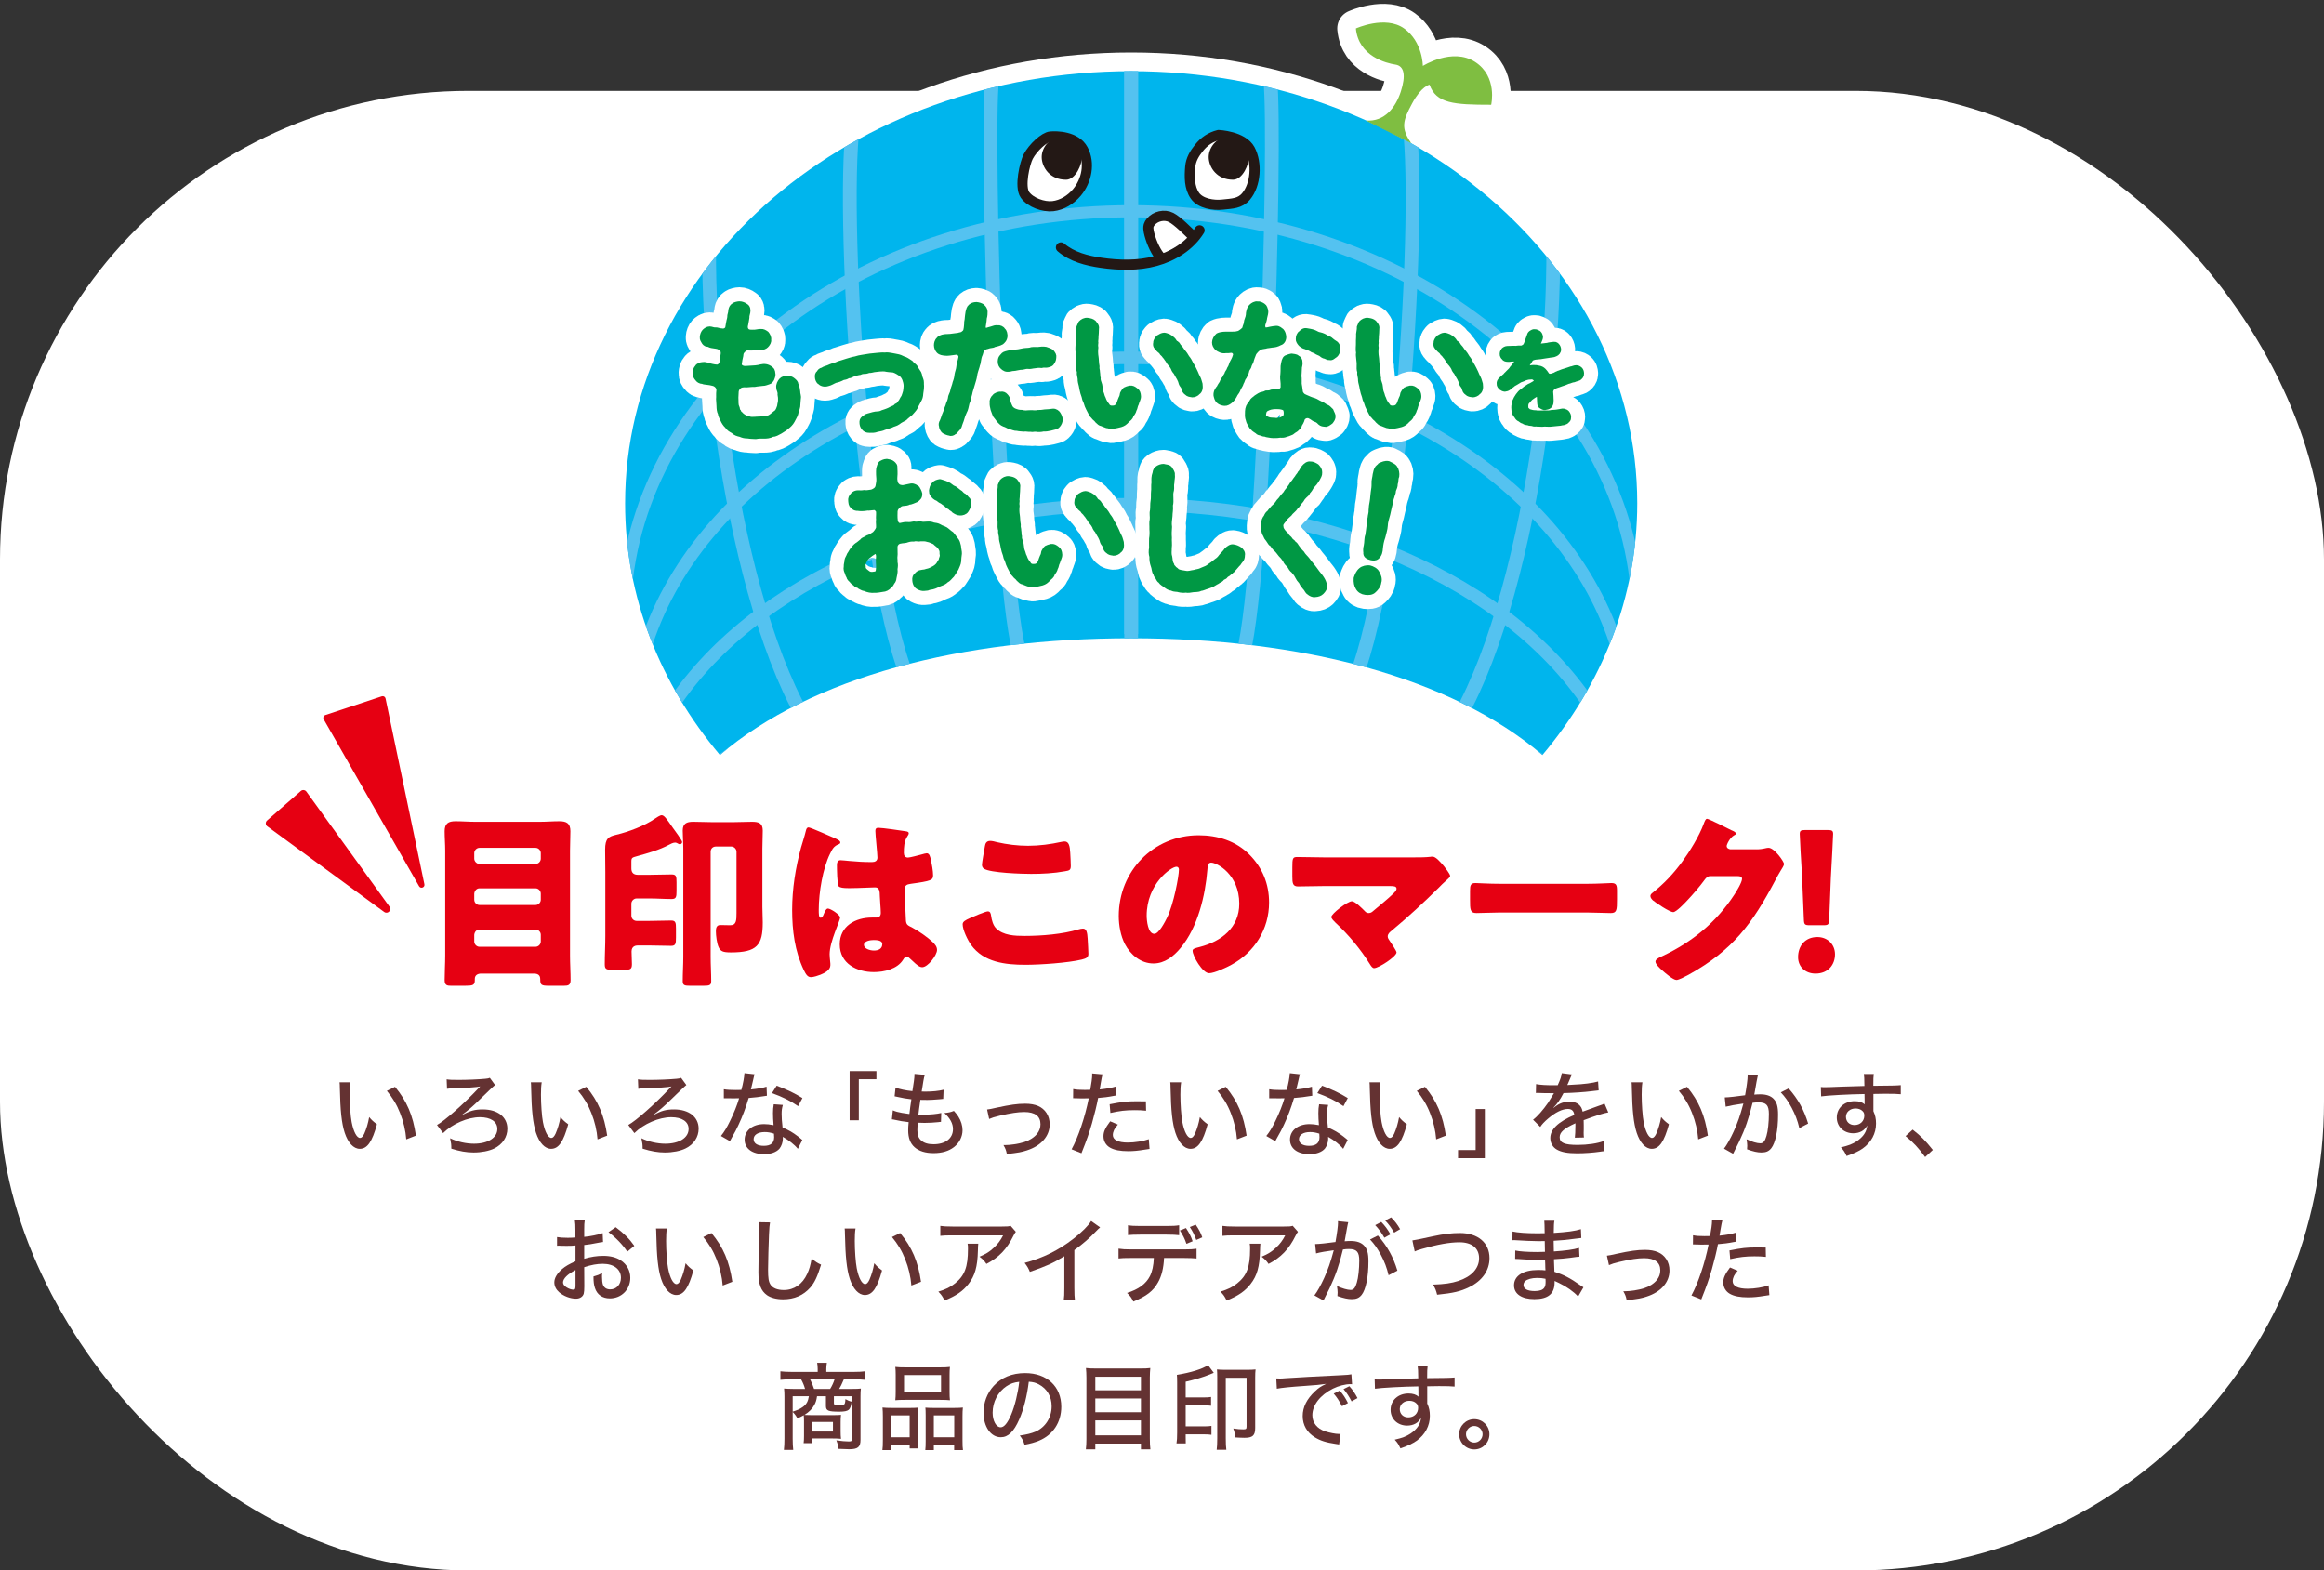 <?xml version="1.0" encoding="UTF-8"?>
<svg id="_レイヤー_1" data-name="レイヤー_1" xmlns="http://www.w3.org/2000/svg" version="1.1" xmlns:xlink="http://www.w3.org/1999/xlink" viewBox="0 0 620.04 419.02">
  <rect x="0" y="0" width="620.04" height="419.02" fill="#333333" stroke="none"/>
  <!-- Generator: Adobe Illustrator 29.3.1, SVG Export Plug-In . SVG Version: 2.1.0 Build 151)  -->
  <defs>
    <style>
      .st0 {
        fill: #009844;
        stroke: #009844;
        stroke-width: 1.193px;
      }

      .st0, .st1, .st2, .st3, .st4 {
        stroke-linejoin: round;
      }

      .st0, .st2, .st3, .st4 {
        stroke-linecap: round;
      }

      .st5 {
        stroke-width: 3.545px;
      }

      .st5, .st1, .st2, .st6, .st7, .st3, .st8, .st9, .st10, .st11 {
        fill: none;
      }

      .st5, .st6, .st8, .st9, .st10, .st11 {
        stroke: #54c2f0;
        stroke-miterlimit: 10;
      }

      .st1 {
        stroke-width: 9.946px;
      }

      .st1, .st2 {
        stroke: #fff;
      }

      .st2 {
        stroke-width: 8.686px;
      }

      .st12 {
        fill: #231815;
      }

      .st6 {
        stroke-width: 3.443px;
      }

      .st13 {
        fill: #e60012;
      }

      .st14, .st4 {
        fill: #fff;
      }

      .st15 {
        clip-path: url(#clippath-1);
      }

      .st3, .st4 {
        stroke: #231815;
        stroke-width: 2.71px;
      }

      .st8 {
        stroke-width: 3.672px;
      }

      .st16 {
        fill: #7fbe41;
      }

      .st9 {
        stroke-width: 3.341px;
      }

      .st17 {
        fill: #643232;
      }

      .st10 {
        stroke-width: 3.137px;
      }

      .st11 {
        stroke-width: 3.239px;
      }

      .st18 {
        fill: #00b5ed;
      }

      .st19 {
        clip-path: url(#clippath);
      }
    </style>
    <clipPath id="clippath">
      <path class="st7" d="M301.797,170.293c45.225,0,85.222,10.252,109.726,31.149,15.901-18.912,25.29-42.09,25.29-67.147,0-63.683-60.446-115.309-135.016-115.309s-135.02,51.626-135.02,115.309c0,25.057,9.391,48.235,25.293,67.147,24.502-20.897,64.5-31.149,109.727-31.149Z"/>
    </clipPath>
    <clipPath id="clippath-1">
      <path class="st7" d="M301.797,170.293c45.225,0,85.222,10.252,109.726,31.149,15.901-18.912,25.29-42.09,25.29-67.147,0-63.683-60.446-115.309-135.016-115.309s-135.02,51.626-135.02,115.309c0,25.057,9.391,48.235,25.293,67.147,24.502-20.897,64.5-31.149,109.727-31.149Z"/>
    </clipPath>
  </defs>
  <rect class="st14" x="0" y="24.249" width="620.04" height="394.771" rx="125" ry="125"/>
  <g>
    <path class="st13" d="M111.808,236.462l-25.46-44.559c-.241-.421-.035-.957.425-1.11l15.094-5.012c.436-.145.9.123.994.572l10.366,49.571c.179.857-.985,1.298-1.419.538Z"/>
    <path class="st13" d="M102.501,243.321l-31.173-22.828c-.523-.383-.556-1.151-.068-1.578l9-7.865c.448-.392,1.137-.313,1.486.169l22.173,30.692c.675.934-.488,2.089-1.418,1.408Z"/>
  </g>
  <g>
    <path class="st17" d="M93.492,288.781c-.15.9-.2,1.85-.2,3.324,0,2.549.225,5.699.525,7.273.5,2.599,1.375,4.249,2.25,4.249.4,0,.775-.4,1.125-1.15.575-1.325,1-2.724,1.299-4.424.725.85,1.05,1.15,2.075,1.925-1.275,4.674-2.574,6.548-4.574,6.548-1.65,0-3.149-1.6-4.024-4.274-.825-2.549-1.174-5.874-1.299-11.947,0-.85-.025-1-.075-1.525h2.899ZM105.388,289.981c3.149,3.774,4.799,7.648,5.574,13.022l-2.574,1c-.175-2.299-.75-4.799-1.65-7.023-.85-2.199-2.024-4.124-3.524-5.924l2.174-1.075Z"/>
    <path class="st17" d="M119.164,287.982c.775.125,1.399.15,3.074.15,2.5,0,5.349-.125,7.223-.3.7-.075.875-.1,1.225-.25l1.4,1.925q-.425.275-4.574,4.324c-1.549,1.5-2.649,2.449-4.249,3.624l.05.05c2.1-1.15,3.349-1.5,5.499-1.5,3.974,0,6.548,2.025,6.548,5.149,0,2.25-1.299,4.199-3.499,5.274-1.375.675-3.399,1.075-5.523,1.075-1.85,0-3.724-.325-5.924-1.025,0-1.1-.05-1.475-.325-2.774,1.899.925,4.274,1.45,6.374,1.45,3.724,0,6.223-1.575,6.223-3.949,0-1.949-1.774-3.124-4.649-3.124-3.249,0-7.348,1.774-9.822,4.249l-1.625-2.174c2-1.075,7.148-5.624,11.022-9.748.1-.1.275-.275.5-.525-.75.2-3.924.4-6.874.475-.975.025-1.549.075-1.974.15l-.1-2.524Z"/>
    <path class="st17" d="M144.527,288.781c-.15.9-.2,1.85-.2,3.324,0,2.549.225,5.699.525,7.273.5,2.599,1.375,4.249,2.25,4.249.4,0,.775-.4,1.125-1.15.575-1.325,1-2.724,1.299-4.424.725.85,1.05,1.15,2.075,1.925-1.275,4.674-2.574,6.548-4.574,6.548-1.65,0-3.149-1.6-4.024-4.274-.825-2.549-1.174-5.874-1.299-11.947,0-.85-.025-1-.075-1.525h2.899ZM156.424,289.981c3.149,3.774,4.799,7.648,5.574,13.022l-2.574,1c-.175-2.299-.75-4.799-1.65-7.023-.85-2.199-2.024-4.124-3.524-5.924l2.174-1.075Z"/>
    <path class="st17" d="M170.199,287.982c.775.125,1.399.15,3.074.15,2.5,0,5.349-.125,7.223-.3.7-.075.875-.1,1.225-.25l1.4,1.925q-.425.275-4.574,4.324c-1.549,1.5-2.649,2.449-4.249,3.624l.05.05c2.1-1.15,3.349-1.5,5.499-1.5,3.974,0,6.548,2.025,6.548,5.149,0,2.25-1.299,4.199-3.499,5.274-1.375.675-3.399,1.075-5.523,1.075-1.85,0-3.724-.325-5.924-1.025,0-1.1-.05-1.475-.325-2.774,1.899.925,4.274,1.45,6.374,1.45,3.724,0,6.223-1.575,6.223-3.949,0-1.949-1.774-3.124-4.649-3.124-3.249,0-7.348,1.774-9.822,4.249l-1.625-2.174c2-1.075,7.148-5.624,11.022-9.748.1-.1.275-.275.5-.525-.75.2-3.924.4-6.874.475-.975.025-1.549.075-1.974.15l-.1-2.524Z"/>
    <path class="st17" d="M201.318,286.632q-.15.425-.4,1.625c-.175.8-.3,1.325-.575,2.425,1.8-.175,3.125-.4,4.174-.75l.1,2.425c-.3.025-.325.025-.85.125-.925.175-2.399.35-4.024.475-.75,2.549-1.65,4.949-2.75,7.273-.575,1.225-.8,1.65-1.774,3.374-.2.35-.375.65-.475.875l-2.399-1.375c.9-1.125,1.575-2.25,2.424-3.999,1.025-2.074,1.9-4.249,2.425-6.073-.525.025-.75.025-1.475.025q-.7,0-1.7-.025h-.9v-2.399c.875.15,1.75.2,3.174.2.725,0,1.175,0,1.5-.025.45-1.625.775-3.374.825-4.474l2.7.3ZM212.865,306.527c-.875-1.1-2.399-2.299-4.024-3.199.025.275.025.3.025.525,0,.925-.375,1.975-.9,2.625-.8.925-2.274,1.475-4.074,1.475-3.199,0-5.224-1.5-5.224-3.874,0-2.449,2.149-4.149,5.199-4.149.825,0,1.424.075,2.524.275-.1-1.275-.15-2.225-.15-3.199s.05-1.5.2-2.375l2.424.175c-.25.925-.325,1.45-.325,2.399,0,.975.075,2.15.25,3.624,1.774.775,2.649,1.275,4.124,2.399.55.425.55.45.775.625q.2.2.375.325l-1.2,2.349ZM204.017,302.053c-1.8,0-2.949.75-2.949,1.9,0,1.125,1,1.774,2.724,1.774,1.85,0,2.75-.775,2.75-2.299,0-.275-.05-.925-.05-.95-.95-.3-1.6-.425-2.474-.425ZM212.94,295.13c-2.1-1.449-4.224-2.474-6.974-3.474l1.25-1.974c2.924,1.1,4.724,1.974,6.873,3.299l-1.149,2.149Z"/>
    <path class="st17" d="M226.681,298.904v-13.122h7.148v2.175h-4.699v10.947h-2.449Z"/>
    <path class="st17" d="M238.202,296.254c.775.325,1.399.5,2.424.675.1.025.775.125,2,.3.1-.975.35-2.799.525-3.924-1.725-.225-1.975-.25-3.649-.625-.35-.075-.45-.1-.825-.175l.25-2.324c1.05.425,2.75.775,4.499.95.35-2.099.55-3.649.55-4.224v-.375l2.774.25c-.175.475-.225.7-.4,1.675q-.05.225-.225,1.425c-.1.575-.125.825-.225,1.35.425.025.774.025.975.025,1.899,0,3.599-.175,4.875-.5l-.101,2.449c-.3.025-.425.05-1.05.1-1.55.125-2.399.175-3.149.175-.325,0-.65,0-1.899-.025-.35,2.35-.4,2.849-.525,3.924.775.025,1.025.025,1.4.025,1.799,0,3.599-.175,4.699-.45l-.075,2.374c-.25,0-.325.025-.725.075-1.1.125-2.5.2-3.649.2-.475,0-.774,0-1.824-.05-.075,1-.1,1.5-.1,2.024,0,1.275.325,2.125,1.025,2.724.75.675,1.824,1,3.274,1,3.199,0,5.199-1.55,5.199-4.049,0-1.475-.775-2.924-2.3-4.274,1.15-.125,1.575-.2,2.55-.575.625.7.899,1.05,1.175,1.5.725,1.125,1.124,2.449,1.124,3.649,0,1.75-.85,3.399-2.299,4.524-1.399,1.075-3.225,1.6-5.424,1.6-2.174,0-3.874-.525-5.074-1.575-1.149-1.025-1.699-2.474-1.699-4.524,0-.725.025-1.075.125-2.174-1.35-.15-2.575-.35-3.599-.6-.475-.1-.55-.125-.875-.15l.25-2.399Z"/>
    <path class="st17" d="M263.353,296.03q.649-.05,2.574-.5c3.599-.775,5.498-1.05,7.573-1.05,2.773,0,4.599.8,5.698,2.474.575.875.85,1.875.85,3.049,0,3.124-2.274,5.724-6.099,6.948-1.499.475-2.024.575-5.323.975-.2-1.025-.351-1.425-.9-2.399h.375c1.5,0,3.624-.325,5.149-.8,1.374-.425,2.674-1.25,3.449-2.224.6-.775.899-1.575.899-2.549,0-2.149-1.475-3.249-4.324-3.249-1.675,0-3.624.3-6.548.975-1.55.375-2,.525-2.824.875l-.55-2.524Z"/>
    <path class="st17" d="M286.327,290.581c.925.175,1.625.225,3.074.225.55,0,.925,0,1.475-.025.301-1.55.525-3.274.525-4.024,0-.075,0-.2-.025-.35l2.774.25q-.175.575-.475,2.375c-.125.75-.15,1-.275,1.65,1.9-.2,3.175-.425,4.35-.8l.125,2.399q-.2.025-.75.125c-1.175.25-2.925.475-4.149.55-.3,1.699-.975,4.449-1.624,6.723-.75,2.599-1.35,4.324-2.824,8.023l-2.625-1.05c1.774-3.224,3.6-8.673,4.574-13.597-.225,0-1.5.025-2.024.025-.175,0-.375,0-.726-.025-.375-.025-.8-.025-1.149-.025h-.274l.024-2.449ZM298.25,300.054c-.65.8-.851,1.075-1.025,1.45-.199.425-.324.925-.324,1.325,0,1.3,1.399,2.024,3.999,2.024,1.849,0,4.174-.375,5.599-.9l.199,2.599c-.399.075-.55.075-1.175.175-1.975.325-3.124.425-4.549.425-2.124,0-3.674-.3-4.823-.95-1.1-.625-1.75-1.75-1.75-3.024,0-1.2.45-2.199,1.8-3.999l2.05.875ZM305.773,296.355c-1.199-.125-1.899-.15-3.074-.15-2.374,0-3.999.2-6.448.75l-.2-2.324c3.324-.65,4.574-.8,7.099-.8.7,0,1.1,0,2.574.025l.05,2.5Z"/>
    <path class="st17" d="M315.124,288.781c-.15.9-.2,1.85-.2,3.324,0,2.549.226,5.699.525,7.273.5,2.599,1.374,4.249,2.249,4.249.4,0,.774-.4,1.125-1.15.574-1.325,1-2.724,1.3-4.424.725.85,1.05,1.15,2.074,1.925-1.274,4.674-2.574,6.548-4.574,6.548-1.649,0-3.148-1.6-4.023-4.274-.825-2.549-1.175-5.874-1.3-11.947,0-.85-.025-1-.075-1.525h2.899ZM327.022,289.981c3.148,3.774,4.799,7.648,5.573,13.022l-2.574,1c-.175-2.299-.75-4.799-1.649-7.023-.851-2.199-2.024-4.124-3.524-5.924l2.175-1.075Z"/>
    <path class="st17" d="M346.816,286.632q-.15.425-.4,1.625c-.175.8-.3,1.325-.574,2.425,1.799-.175,3.124-.4,4.174-.75l.1,2.425c-.3.025-.325.025-.85.125-.925.175-2.399.35-4.024.475-.749,2.549-1.649,4.949-2.749,7.273-.575,1.225-.8,1.65-1.774,3.374-.2.35-.375.65-.475.875l-2.399-1.375c.899-1.125,1.574-2.25,2.424-3.999,1.025-2.074,1.899-4.249,2.425-6.073-.525.025-.75.025-1.475.025q-.7,0-1.7-.025h-.899v-2.399c.875.15,1.75.2,3.174.2.726,0,1.175,0,1.5-.025.45-1.625.774-3.374.825-4.474l2.699.3ZM358.363,306.527c-.875-1.1-2.399-2.299-4.024-3.199.025.275.025.3.025.525,0,.925-.375,1.975-.899,2.625-.8.925-2.274,1.475-4.074,1.475-3.199,0-5.224-1.5-5.224-3.874,0-2.449,2.149-4.149,5.198-4.149.825,0,1.425.075,2.524.275-.1-1.275-.149-2.225-.149-3.199s.05-1.5.199-2.375l2.425.175c-.25.925-.325,1.45-.325,2.399,0,.975.075,2.15.25,3.624,1.774.775,2.649,1.275,4.124,2.399.55.425.55.45.775.625q.199.2.375.325l-1.2,2.349ZM349.515,302.053c-1.8,0-2.949.75-2.949,1.9,0,1.125,1,1.774,2.725,1.774,1.849,0,2.749-.775,2.749-2.299,0-.275-.05-.925-.05-.95-.95-.3-1.6-.425-2.475-.425ZM358.438,295.13c-2.1-1.449-4.225-2.474-6.974-3.474l1.25-1.974c2.924,1.1,4.724,1.974,6.873,3.299l-1.149,2.149Z"/>
    <path class="st17" d="M368.279,288.781c-.15.9-.2,1.85-.2,3.324,0,2.549.226,5.699.525,7.273.5,2.599,1.374,4.249,2.249,4.249.4,0,.774-.4,1.125-1.15.574-1.325,1-2.724,1.3-4.424.725.85,1.05,1.15,2.074,1.925-1.274,4.674-2.574,6.548-4.574,6.548-1.649,0-3.148-1.6-4.023-4.274-.825-2.549-1.175-5.874-1.3-11.947,0-.85-.025-1-.075-1.525h2.899ZM380.176,289.981c3.148,3.774,4.799,7.648,5.573,13.022l-2.574,1c-.175-2.299-.75-4.799-1.649-7.023-.851-2.199-2.024-4.124-3.524-5.924l2.175-1.075Z"/>
    <path class="st17" d="M396.151,295.905v13.122h-7.147v-2.175h4.698v-10.947h2.449Z"/>
    <path class="st17" d="M415.596,289.556c.7-1.55,1-2.425,1.075-3.224l2.749.35c-.15.225-.2.325-.3.575q-.275.65-.775,1.825c-.074.15-.149.325-.199.425q.074,0,.199-.025h.125c.125,0,.575-.025,1.25-.075,2.675-.1,5.323-.45,6.648-.85l.149,2.374q-.55.05-1.949.225c-1.749.225-4.974.45-7.423.5-.875,1.7-1.649,2.824-2.699,3.899l.024.05q.175-.15.525-.4c1.1-.85,2.449-1.3,3.799-1.3.95,0,1.85.3,2.425.8.55.475.85,1,1.024,1.9,2.024-.75,3.374-1.25,4.049-1.475,1.274-.425,1.375-.475,1.774-.725l1.025,2.399c-1.4.25-3.074.775-6.574,2.075q.025.9.025,1.35v1.175c-.025.425-.025.7-.025.875,0,.475.025.85.075,1.225l-2.424.05c.074-.5.149-1.9.149-3.249v-.6c-3.074,1.4-4.199,2.399-4.199,3.724,0,1.5,1.3,2.05,4.799,2.05,2.625,0,5.35-.4,6.924-1.025l.25,2.699c-.425.025-.55.025-1.1.125-1.85.275-4.199.45-6.224.45-2.524,0-4.174-.3-5.398-1-1.1-.625-1.75-1.75-1.75-3.074,0-2.324,2.074-4.324,6.398-6.173-.125-1.075-.675-1.6-1.699-1.6-1.5,0-3.35.9-5.324,2.599-1,.85-1.574,1.475-2.049,2.199l-1.925-1.925c1.175-.875,2.674-2.599,4.023-4.549.301-.475.825-1.325,1.55-2.524h-.425l-2.424-.025c-.625-.025-1.101-.05-1.45-.05h-.149c-.075,0-.2,0-.375.025l.05-2.375c1.25.225,2.6.3,4.874.3h.899Z"/>
    <path class="st17" d="M438.194,288.781c-.15.9-.2,1.85-.2,3.324,0,2.549.226,5.699.525,7.273.5,2.599,1.374,4.249,2.249,4.249.4,0,.775-.4,1.125-1.15.574-1.325,1-2.724,1.3-4.424.725.85,1.05,1.15,2.074,1.925-1.274,4.674-2.574,6.548-4.574,6.548-1.649,0-3.149-1.6-4.023-4.274-.825-2.549-1.175-5.874-1.3-11.947,0-.85-.025-1-.075-1.525h2.899ZM450.091,289.981c3.148,3.774,4.799,7.648,5.573,13.022l-2.574,1c-.175-2.299-.75-4.799-1.649-7.023-.851-2.199-2.024-4.124-3.524-5.924l2.175-1.075Z"/>
    <path class="st17" d="M460.167,292.805c.9,0,3.3-.275,5.424-.575.425-2.349.675-4.274.675-5.099,0-.1,0-.25-.024-.45l2.749.275c-.075.325-.125.5-.175.825q-.101.475-.175.875-.075.55-.425,2.425c-.101.575-.101.625-.176.975.675-.05,1.075-.075,1.625-.075,1.574,0,2.749.4,3.524,1.2.874.9,1.199,2.074,1.199,4.274,0,4.149-.699,7.523-1.824,8.923-.675.825-1.399,1.125-2.649,1.125-1.024,0-2.149-.25-3.799-.85.024-.4.05-.725.05-.95,0-.45-.05-.85-.175-1.725,1.35.65,2.799,1.075,3.648,1.075.8,0,1.25-.55,1.65-1.949.399-1.325.649-3.699.649-5.874,0-2.324-.675-3.099-2.749-3.099-.525,0-.95.025-1.6.1-1,4.149-1.975,6.973-3.55,10.297-.175.4-.749,1.5-1.649,3.324l-2.424-1.375c.749-.95,1.749-2.75,2.599-4.624,1.1-2.449,1.675-4.099,2.574-7.423-1.949.275-3.749.6-4.724.85l-.25-2.475ZM477.213,290.406c2.524,2.875,4.074,5.649,5.199,9.373l-2.35,1.225c-.475-2.025-1.075-3.599-2.05-5.449-.949-1.75-1.725-2.849-2.899-4.099l2.1-1.05Z"/>
    <path class="st17" d="M485.802,290.031c.524.05.725.05,1.125.05.699,0,1.699-.025,4.474-.15q1.625-.05,6.023-.175c-.025-2.125-.05-2.574-.15-3.199h2.649c-.1.75-.125,1.2-.125,3.149,4.549-.025,6.449-.075,7.323-.175v2.425c-.899-.1-2.074-.125-4.198-.125-.675,0-1.101,0-3.1.05v4.599c.5,1.075.7,2.049.7,3.299,0,2.674-1.275,5.024-3.55,6.648-.999.7-2.124,1.25-4.299,2.024-.574-1.2-.8-1.525-1.524-2.324,2.074-.475,3.074-.875,4.224-1.625,1.75-1.175,2.649-2.524,2.8-4.224-.675,1.35-2,2.099-3.725,2.099-2.524,0-4.398-1.774-4.398-4.199,0-2.549,1.999-4.374,4.799-4.374,1.149,0,2.05.3,2.649.85q0-.1-.025-.325v-1.075l-.024-1.35c-3.975.05-9.998.375-11.572.625l-.075-2.499ZM492.5,297.979c0,1.3.925,2.199,2.274,2.199,1.524,0,2.624-1.05,2.624-2.524,0-.55-.149-.925-.499-1.225-.45-.45-1.101-.675-1.85-.675-1.45,0-2.55.95-2.55,2.224Z"/>
    <path class="st17" d="M510.297,301.403c2.225,1.724,3.524,3.074,5.374,5.424l-2.05,1.899c-1.75-2.424-3.175-3.949-5.224-5.599l1.899-1.724Z"/>
    <path class="st17" d="M160.89,331.38c-.625.075-.75.1-1.55.25-1.475.3-2.299.425-3.474.55v3.674c1.775-.525,3.424-.775,5.074-.775,1.899,0,3.449.4,4.649,1.175,1.65,1.075,2.574,2.774,2.574,4.674,0,3.124-2.349,5.499-5.448,5.499-2,0-3.424-1-3.999-2.799-.275-.85-.375-1.65-.375-3.049,1.075-.3,1.424-.425,2.324-.925-.05.475-.05.65-.05.975,0,.9.1,1.725.25,2.149.325.825.975,1.25,1.949,1.25,1.65,0,2.85-1.3,2.85-3.099,0-2.274-1.9-3.724-4.849-3.724-1.5,0-3.049.275-4.949.9l.025,5.124c0,1-.05,1.475-.15,1.925-.225.825-1.024,1.35-2.074,1.35-1.525,0-3.299-.675-4.499-1.725-.825-.725-1.275-1.625-1.275-2.624,0-1.15.725-2.375,2.075-3.549.875-.75,1.95-1.375,3.574-2.074v-4.224q-.2.025-1,.075c-.4.025-.775.025-1.424.025-.4,0-1.125-.025-1.4-.025-.325-.025-.525-.025-.6-.025-.1,0-.275,0-.5.025v-2.324c.675.125,1.6.2,2.874.2.375,0,.65,0,1.05-.025.65-.025.7-.025.975-.05v-1.975c0-1.225-.025-1.924-.15-2.674h2.649c-.125.75-.15,1.275-.15,2.55v1.925c1.525-.125,3.624-.55,4.924-1l.1,2.375ZM153.542,338.879c-2.149,1.1-3.324,2.299-3.324,3.299,0,.475.3.9.925,1.3.575.375,1.299.625,1.85.625.45,0,.55-.225.55-1.15v-4.074ZM167.364,333.955c-1.274-1.9-3.099-3.799-5.023-5.199l1.924-1.325c2.225,1.675,3.599,3.024,4.974,4.974l-1.875,1.55Z"/>
    <path class="st17" d="M177.918,327.781c-.15.9-.2,1.85-.2,3.324,0,2.549.225,5.699.525,7.273.5,2.599,1.375,4.249,2.25,4.249.4,0,.775-.4,1.125-1.15.575-1.325,1-2.724,1.299-4.424.725.85,1.05,1.15,2.075,1.925-1.275,4.674-2.574,6.548-4.574,6.548-1.65,0-3.149-1.6-4.024-4.274-.825-2.549-1.174-5.874-1.299-11.947,0-.85-.025-1-.075-1.525h2.899ZM189.815,328.981c3.149,3.774,4.799,7.648,5.574,13.022l-2.574,1c-.175-2.299-.75-4.799-1.65-7.023-.85-2.199-2.024-4.124-3.524-5.924l2.174-1.075Z"/>
    <path class="st17" d="M205.445,326.157c-.125.7-.2,1.4-.275,3.224-.1,2.149-.25,7.673-.25,9.373,0,2.324.15,3.249.675,4.049.6.9,1.85,1.399,3.524,1.399,2.75,0,4.974-1.55,6.249-4.324.575-1.25.875-2.324,1.175-4.099,1.1.925,1.5,1.175,2.524,1.65-1,3.224-1.725,4.774-2.875,6.098-1.85,2.1-4.274,3.149-7.273,3.149-1.725,0-3.274-.4-4.274-1.1-1.625-1.15-2.3-2.924-2.3-6.148,0-1.45.025-2.799.2-10.123.025-.775.025-1.25.025-1.699,0-.6-.025-.925-.1-1.5l2.975.05Z"/>
    <path class="st17" d="M228.253,327.781c-.15.9-.2,1.85-.2,3.324,0,2.549.225,5.699.525,7.273.5,2.599,1.375,4.249,2.25,4.249.4,0,.775-.4,1.125-1.15.575-1.325,1-2.724,1.299-4.424.725.85,1.05,1.15,2.075,1.925-1.275,4.674-2.574,6.548-4.574,6.548-1.65,0-3.149-1.6-4.024-4.274-.825-2.549-1.174-5.874-1.299-11.947,0-.85-.025-1-.075-1.525h2.899ZM240.15,328.981c3.149,3.774,4.799,7.648,5.574,13.022l-2.574,1c-.175-2.299-.75-4.799-1.65-7.023-.85-2.199-2.024-4.124-3.524-5.924l2.174-1.075Z"/>
    <path class="st17" d="M260.998,331.83q-.074.45-.1,1.899c-.1,4.249-.8,6.674-2.499,8.848-1.5,1.925-3.324,3.174-6.398,4.424-.55-1.125-.825-1.5-1.65-2.374,2.025-.625,3.2-1.2,4.449-2.199,2.574-2.074,3.449-4.374,3.449-9.198,0-.7,0-.9-.1-1.4h2.849ZM271.022,328.656c-.275.35-.351.5-.65,1.075-1.749,3.549-3.898,5.799-7.198,7.498-.6-.875-.899-1.2-1.85-1.925,1.725-.725,2.649-1.3,3.774-2.349,1.1-1,1.874-2.05,2.524-3.349h-13.521c-1.6,0-2.274.025-3.225.125v-2.649c.9.125,1.675.175,3.25.175h13.197c1.55,0,1.725-.025,2.299-.2l1.4,1.6Z"/>
    <path class="st17" d="M293.512,327.482c-.425.375-.475.4-1.125,1.075-1.624,1.725-3.649,3.474-5.749,4.974v10.073c0,1.724.051,2.524.15,3.299h-2.975c.125-.95.15-1.475.15-3.299v-8.423c-3.074,1.875-4.624,2.574-9.198,4.174-.449-1.075-.675-1.45-1.399-2.399,4.824-1.275,9.073-3.374,13.047-6.473,2.25-1.75,3.975-3.474,4.699-4.699l2.399,1.7Z"/>
    <path class="st17" d="M310.568,335.654c-.125,2.674-.649,4.824-1.6,6.499-1.274,2.299-3.074,3.699-6.599,5.124-.499-1.05-.774-1.425-1.674-2.3,3.099-.975,5.049-2.424,6.099-4.474.624-1.225.975-2.849,1.05-4.849h-6.174c-1.725,0-2.35.025-3.249.125v-2.624c.999.15,1.774.2,3.299.2h14.196c1.55,0,2.449-.05,3.324-.175v2.599c-.8-.075-1.924-.125-3.299-.125h-5.374ZM300.946,326.907c.85.15,1.6.2,3.299.2h7.023c1.725,0,2.449-.05,3.324-.2v2.649c-.675-.1-2.074-.15-3.3-.15h-7.098c-1.475,0-2.5.05-3.249.125v-2.624ZM316.541,331.855c-.475-1.4-.949-2.324-1.749-3.549l1.624-.65c.9,1.375,1.3,2.125,1.774,3.524l-1.649.675ZM319.166,330.831c-.476-1.325-.925-2.225-1.725-3.449l1.574-.625c.875,1.275,1.324,2.149,1.75,3.374l-1.6.7Z"/>
    <path class="st17" d="M336.271,331.83q-.075.45-.101,1.899c-.1,4.249-.8,6.674-2.499,8.848-1.5,1.925-3.324,3.174-6.398,4.424-.55-1.125-.825-1.5-1.649-2.374,2.024-.625,3.199-1.2,4.448-2.199,2.575-2.074,3.449-4.374,3.449-9.198,0-.7,0-.9-.1-1.4h2.85ZM346.293,328.656c-.275.35-.35.5-.65,1.075-1.749,3.549-3.898,5.799-7.198,7.498-.6-.875-.899-1.2-1.85-1.925,1.725-.725,2.649-1.3,3.774-2.349,1.1-1,1.875-2.05,2.524-3.349h-13.521c-1.6,0-2.274.025-3.225.125v-2.649c.9.125,1.675.175,3.249.175h13.197c1.55,0,1.725-.025,2.3-.2l1.399,1.6Z"/>
    <path class="st17" d="M350.881,331.93c.899,0,3.299-.25,5.424-.55.425-2.349.675-4.299.675-5.124,0-.1,0-.25-.025-.425l2.749.275c-.074.325-.125.5-.175.8q-.1.5-.175.9-.075.55-.425,2.425c-.1.55-.1.625-.175.95.675-.05,1.074-.075,1.624-.075,1.575,0,2.75.4,3.524,1.2.875.9,1.2,2.074,1.2,4.274,0,4.149-.7,7.523-1.825,8.923-.675.825-1.399,1.125-2.649,1.125-1.024,0-2.149-.25-3.799-.825.025-.425.05-.75.05-.95,0-.475-.05-.875-.175-1.725,1.35.625,2.8,1.05,3.649,1.05.8,0,1.249-.55,1.649-1.949.399-1.325.649-3.699.649-5.874,0-2.324-.675-3.099-2.749-3.099-.524,0-.949.025-1.6.125-1,4.149-1.975,6.948-3.549,10.298-.175.4-.75,1.5-1.649,3.299l-2.425-1.35c.75-.95,1.75-2.749,2.6-4.624,1.1-2.449,1.675-4.124,2.574-7.423-1.949.25-3.749.575-4.724.85l-.25-2.5ZM367.627,329.656c2.524,2.874,4.073,5.649,5.198,9.373l-2.35,1.225c-.475-2-1.074-3.599-2.049-5.424-.95-1.775-1.725-2.874-2.899-4.124l2.1-1.05ZM368.527,326.032c1.024,1.075,1.649,1.925,2.449,3.299l-1.624.9c-.75-1.3-1.5-2.349-2.45-3.349l1.625-.85ZM371.151,324.807c1,1,1.7,1.924,2.399,3.149l-1.6.925c-.725-1.25-1.399-2.199-2.374-3.224l1.574-.85Z"/>
    <path class="st17" d="M376.825,330.956q.699-.05,5.448-1.1c2.874-.625,5.023-.875,7.248-.875,4.799,0,7.873,2.625,7.873,6.698,0,3.299-1.925,6.048-5.398,7.748-2.274,1.125-4.324,1.6-8.573,2.024-.274-1.125-.449-1.574-1.074-2.699,3.024-.1,4.924-.375,6.748-.975,3.499-1.15,5.523-3.349,5.523-6.049s-1.924-4.274-5.224-4.274c-2.624,0-5.873.575-10.022,1.775-1.175.35-1.425.425-1.925.675l-.624-2.949Z"/>
    <path class="st17" d="M421.036,345.927c-1.199-1.3-3.049-2.624-5.099-3.599-.274-.15-.85-.4-1.175-.55v.425c0,3-1.749,4.424-5.398,4.424-3.374,0-5.424-1.375-5.424-3.674,0-2.549,2.425-4.099,6.424-4.099.8,0,1.475.025,1.949.1v-.35c0-.025-.025-.125-.025-.275s-.024-.55-.024-1.125c-.025-.25-.025-.625-.05-1.125-.976,0-2.024.025-2.675.025-1.55,0-2.499-.025-4.398-.175-.301-.025-.525-.025-.7-.025h-.2l.025-2.25c1.1.25,3.349.4,5.799.4.55,0,1.35-.025,2.124-.05l-.05-2.875c-.75.025-1.15.025-1.625.025-1.425,0-4.273-.125-6.099-.25-.25-.025-.425-.025-.524-.025-.075,0-.2,0-.375.025l.025-2.324c1.35.3,3.749.475,6.598.475.4,0,1.225,0,1.975-.025q-.024-2.724-.1-3.324h2.699c-.125.625-.15,1.175-.175,3.249,3.549-.225,5.674-.5,7.248-1l.1,2.349q-.499.025-1.85.225c-2.074.275-3.199.4-5.523.525q.025.875.05,2.849c3-.2,5.249-.5,6.724-.95l.101,2.349c-.551.025-.75.05-2.475.3-1.025.15-2.824.3-4.324.375.075,1.925.1,3.049.125,3.349,2.425.775,4.224,1.7,6.873,3.574.425.3.525.375.875.575l-1.425,2.449ZM410.065,340.978c-1.351,0-2.55.325-3.149.85-.275.25-.45.65-.45,1.025,0,1.05,1.075,1.625,2.999,1.625,1.3,0,2.149-.3,2.55-.9.25-.375.35-.825.35-1.6,0-.15-.024-.775-.024-.775-.875-.175-1.3-.225-2.274-.225Z"/>
    <path class="st17" d="M428.72,335.03q.65-.05,2.574-.5c3.6-.775,5.499-1.05,7.573-1.05,2.774,0,4.6.8,5.699,2.474.574.875.85,1.875.85,3.049,0,3.124-2.274,5.724-6.099,6.948-1.5.475-2.024.575-5.323.975-.2-1.025-.351-1.425-.9-2.399h.375c1.5,0,3.624-.325,5.148-.8,1.375-.425,2.675-1.25,3.449-2.224.601-.775.9-1.575.9-2.549,0-2.149-1.475-3.249-4.324-3.249-1.675,0-3.624.3-6.549.975-1.549.375-1.999.525-2.824.875l-.55-2.524Z"/>
    <path class="st17" d="M451.696,329.581c.925.175,1.625.225,3.074.225.55,0,.925,0,1.475-.025.301-1.55.525-3.274.525-4.024,0-.075,0-.2-.025-.35l2.774.25q-.175.575-.475,2.375c-.125.75-.15,1-.275,1.65,1.9-.2,3.175-.425,4.35-.8l.125,2.399q-.2.025-.75.125c-1.175.25-2.925.475-4.149.55-.3,1.699-.975,4.449-1.624,6.723-.75,2.599-1.35,4.324-2.824,8.023l-2.625-1.05c1.774-3.224,3.6-8.673,4.574-13.597-.225,0-1.5.025-2.024.025-.175,0-.375,0-.725-.025-.375-.025-.8-.025-1.15-.025h-.274l.024-2.449ZM463.618,339.054c-.65.8-.851,1.075-1.025,1.45-.2.425-.324.925-.324,1.325,0,1.3,1.399,2.024,3.999,2.024,1.849,0,4.174-.375,5.599-.9l.199,2.599c-.399.075-.55.075-1.175.175-1.975.325-3.124.425-4.549.425-2.124,0-3.674-.3-4.823-.95-1.1-.625-1.75-1.75-1.75-3.024,0-1.2.45-2.199,1.8-3.999l2.05.875ZM471.141,335.355c-1.199-.125-1.899-.15-3.074-.15-2.374,0-3.999.2-6.448.75l-.2-2.324c3.324-.65,4.574-.8,7.099-.8.7,0,1.1,0,2.574.025l.05,2.5Z"/>
    <path class="st17" d="M214.511,379.153c0-.6-.025-1.15-.075-1.55-.475.275-.774.425-1.699.825-.375-.7-.625-1.05-1.25-1.7v7.198c0,1.25.05,2.074.15,2.924h-2.499c.1-.925.15-1.675.15-2.924v-11.347c0-.8-.025-1.4-.1-2.099.45.05,1.55.1,2.424.1h3.174c-.225-.85-.6-1.75-1.05-2.549h-2.849c-1.15,0-1.975.05-2.674.125v-2.274c.875.1,1.674.15,2.799.15h7.148v-.825c0-.6-.05-1.075-.15-1.6h2.6c-.1.6-.15,1.075-.15,1.6v.825h7.523c1.175,0,2.024-.05,2.774-.15v2.274c-.7-.075-1.5-.125-2.649-.125h-2.974c-.625,1.45-.825,1.85-1.25,2.549h3.474c1.25,0,1.7-.025,2.325-.1-.075.65-.1,1.1-.1,2.099v11.597c0,1.9-.7,2.5-3.024,2.5-.7,0-1.35-.025-2.849-.1-.125-.975-.2-1.325-.575-2.274,1.375.2,2.449.3,3.324.3.725,0,.925-.15.925-.7v-11.372h-4.899v1.875c0,.4.2.475,1.225.475,1.225,0,1.5-.05,1.649-.325.05-.125.125-.375.15-.6q.025-.075.025-.4c0-.05,0-.15.025-.25.45.275,1.125.575,1.649.675-.1,1.05-.375,1.85-.775,2.175-.425.35-1.2.5-2.474.5-2.974,0-3.599-.25-3.599-1.525v-2.599h-2.375c-.15,1.05-.325,1.6-.7,2.3-.575,1.075-1.4,1.899-2.674,2.699.525.025,1.075.05,1.899.05h5.724c1.05,0,1.774-.025,2.149-.075-.075.65-.1,1.2-.1,1.925v2.449c0,.9.025,1.35.1,2.024-.6-.075-1.274-.1-2.199-.1h-5.624v1.25h-2.149c.075-.6.1-1.075.1-1.875v-4.024ZM211.487,372.53v4.124c1.325-.45,1.875-.675,2.625-1.2,1.025-.7,1.475-1.5,1.7-2.924h-4.324ZM221.484,370.58c.55-.9.875-1.625,1.175-2.549h-6.523c.475.975.7,1.45,1.05,2.549h4.299ZM216.611,381.953h5.624v-2.549h-5.624v2.549Z"/>
    <path class="st17" d="M235.545,377.954c0-.925-.025-1.675-.1-2.399.75.075,1.375.1,2.374.1h5.174c.775,0,1.325-.025,1.95-.075-.075.525-.075.95-.075,2.25v6.298c0,1.075.025,1.775.1,2.324h-2.274v-.975h-4.949v1.425h-2.325c.1-.7.125-1.375.125-2.674v-6.273ZM237.744,383.477h4.949v-5.824h-4.949v5.824ZM238.969,366.881c0-.875-.025-1.475-.1-2.175.775.1,1.45.125,2.824.125h8.923c1.425,0,2.15-.025,2.825-.125-.075.675-.1,1.225-.1,2.175v4.449c0,.975.024,1.625.1,2.274-.75-.075-1.3-.1-2.6-.1h-9.373c-1.25,0-1.9.025-2.6.1.075-.675.1-1.375.1-2.249v-4.474ZM241.194,371.48h9.873v-4.599h-9.873v4.599ZM246.967,377.654c0-1.125-.025-1.525-.075-2.074.6.05,1.15.075,1.95.075h5.849c1.024,0,1.6-.025,2.199-.1-.075.7-.1,1.35-.1,2.399v6.298c0,1.375.024,2.025.125,2.649h-2.35v-1.425h-5.424v1.425h-2.274c.075-.675.1-1.275.1-2.324v-6.923ZM249.141,383.477h5.449v-5.824h-5.449v5.824Z"/>
    <path class="st17" d="M271.928,378.728c-1.449,3.299-2.975,4.749-4.924,4.749-2.649,0-4.599-2.774-4.599-6.573,0-2.674.949-5.199,2.699-7.123,2.05-2.25,4.924-3.424,8.397-3.424,5.824,0,9.648,3.574,9.648,8.973,0,4.174-2.2,7.523-5.949,9.073-1.175.475-2.149.75-3.849,1.075-.375-1.15-.6-1.575-1.274-2.449,1.949-.3,3.074-.575,4.148-1.025,2.675-1.15,4.349-3.774,4.349-6.798,0-2.599-1.225-4.674-3.424-5.848-.85-.45-1.524-.625-2.674-.7-.45,3.724-1.351,7.373-2.55,10.073ZM268.504,369.881c-2.274,1.525-3.675,4.199-3.675,7.048,0,2.175.95,3.899,2.149,3.899.9,0,1.825-1.1,2.8-3.374.975-2.299,1.824-5.799,2.149-8.773-1.375.15-2.35.475-3.424,1.2Z"/>
    <path class="st17" d="M304.251,365.132c1.175,0,1.925-.025,2.649-.125-.075.85-.125,1.574-.125,2.449v16.346c0,1.25.05,2.074.15,2.899h-2.524v-1.525h-12.173v1.525h-2.523c.1-.8.149-1.6.149-2.749v-16.371c0-1-.05-1.8-.125-2.574.8.1,1.6.125,2.749.125h11.772ZM304.402,370.955v-3.624h-12.173v3.624h12.173ZM292.229,376.804h12.173v-3.674h-12.173v3.674ZM292.229,382.977h12.173v-3.999h-12.173v3.999Z"/>
    <path class="st17" d="M316.337,383.377c0,.7,0,.875.024,1.75h-2.474c.125-.725.175-1.525.175-2.899v-13.397c0-1.15-.025-1.5-.075-2,3.774-.625,6.773-1.55,8.323-2.599l1.524,2.05c-.475.175-.475.2-.975.4-1.8.75-4.074,1.425-6.523,1.974v4.199h4.599c1.025,0,1.6-.025,2.175-.125v2.35c-.575-.1-1.2-.125-2.149-.125h-4.624v5.624h4.749c.999,0,1.524-.025,2.124-.125v2.375c-.574-.1-1.149-.125-2.124-.125h-4.749v.675ZM324.76,367.481c0-1-.025-1.45-.075-2.1.625.075,1.3.1,2.3.1h5.724c.949,0,1.6-.025,2.274-.1-.075.65-.101,1.2-.101,2.25v13.347c0,2.05-.675,2.649-2.849,2.649-.65,0-1.649-.05-2.5-.1-.024-.85-.175-1.55-.499-2.374,1.1.175,1.874.225,2.674.225.725,0,.875-.125.875-.75v-13.022h-5.549v16.171c0,1.3.05,2.425.15,3.049h-2.575c.101-.65.15-1.8.15-3.049v-16.296Z"/>
    <path class="st17" d="M340.51,367.781q.476.025.875.025c.525,0,.8,0,1.525-.075,2.924-.2,8.872-.525,14.746-.8,1.725-.075,2.475-.15,2.899-.25l.175,2.649c-.175-.025-.325-.025-.425-.025-1.399,0-3.149.45-4.674,1.2-3.399,1.7-5.499,4.399-5.499,7.098,0,2,1.25,3.574,3.399,4.299,1.149.375,2.799.7,3.674.7.101,0,.25,0,.45-.025l-.375,2.824c-.325-.05-.425-.075-.825-.125-2.724-.4-4.174-.875-5.648-1.775-2.1-1.275-3.249-3.274-3.249-5.674,0-2.375,1.1-4.574,3.274-6.598.999-.95,1.574-1.325,2.999-2-1.75.25-2.749.35-5.398.525-4.35.3-6.474.525-7.773.775l-.15-2.749ZM358.032,375.204c-.775-1.5-1.325-2.349-2.2-3.374l1.6-.8c.976,1.1,1.45,1.85,2.2,3.324l-1.6.85ZM360.606,373.905c-.7-1.35-1.3-2.274-2.149-3.274l1.55-.775c.925,1.025,1.475,1.85,2.174,3.174l-1.574.875Z"/>
    <path class="st17" d="M366.763,368.031c.524.05.725.05,1.125.05.699,0,1.699-.025,4.474-.15q1.625-.05,6.023-.175c-.025-2.125-.05-2.574-.15-3.199h2.649c-.1.75-.125,1.2-.125,3.149,4.549-.025,6.449-.075,7.323-.175v2.425c-.899-.1-2.074-.125-4.198-.125-.675,0-1.101,0-3.1.05v4.599c.5,1.075.7,2.049.7,3.299,0,2.674-1.275,5.024-3.55,6.648-.999.7-2.124,1.25-4.299,2.024-.574-1.2-.8-1.525-1.524-2.324,2.074-.475,3.074-.875,4.224-1.625,1.75-1.175,2.649-2.524,2.8-4.224-.675,1.35-2,2.099-3.725,2.099-2.524,0-4.398-1.774-4.398-4.199,0-2.549,1.999-4.374,4.799-4.374,1.149,0,2.05.3,2.649.85q0-.1-.025-.325v-1.075l-.024-1.35c-3.975.05-9.998.375-11.572.625l-.075-2.499ZM373.461,375.979c0,1.3.925,2.199,2.274,2.199,1.524,0,2.624-1.05,2.624-2.524,0-.55-.149-.925-.499-1.225-.45-.45-1.101-.675-1.85-.675-1.45,0-2.55.95-2.55,2.224Z"/>
    <path class="st17" d="M397.376,382.678c0,2.249-1.8,4.049-4.024,4.049-2.249,0-4.049-1.824-4.049-4.049s1.8-4.024,4.023-4.024c2.25,0,4.05,1.8,4.05,4.024ZM391.127,382.678c0,1.225,1,2.224,2.225,2.224,1.2,0,2.199-1,2.199-2.224,0-1.2-.999-2.199-2.225-2.199-1.199,0-2.199,1-2.199,2.199Z"/>
  </g>
  <g>
    <path class="st13" d="M128.379,259.765c-.9,0-1.7.4-1.7,1.4v.35c0,1.35-.5,1.5-2.7,1.5h-3.65c-1,0-1.7-.1-1.7-1.5,0-2.15.15-4.35.15-6.55v-28.002c0-1.75-.15-3.45-.15-5.2,0-2.05,1-2.65,2.9-2.65,1.75,0,3.5.15,5.25.15h17.251c1.75,0,3.45-.15,5.201-.15,1.9,0,2.95.55,2.95,2.65,0,1.75-.1,3.45-.1,5.2v28.002c0,2.2.15,4.4.15,6.55,0,1.35-.65,1.5-1.8,1.5h-3.9c-2.15,0-2.4-.2-2.4-1.8,0-1.05-.65-1.45-1.7-1.45h-14.051ZM126.529,229.113c0,.7.65,1.4,1.4,1.4h14.951c.75,0,1.4-.65,1.4-1.4v-1.5c0-.75-.65-1.4-1.4-1.4h-14.951c-.75,0-1.4.65-1.4,1.4v1.5ZM126.529,240.064c0,.75.65,1.4,1.4,1.4h14.951c.75,0,1.4-.65,1.4-1.4v-1.65c0-.75-.65-1.4-1.4-1.4h-14.951c-.75,0-1.3.6-1.4,1.4v1.65ZM126.529,251.214c0,.75.65,1.4,1.4,1.4h14.951c.75,0,1.4-.65,1.4-1.4v-1.8c0-.8-.65-1.4-1.4-1.4h-14.951c-.75,0-1.3.55-1.4,1.4v1.8Z"/>
    <path class="st13" d="M161.498,232.763c0-2-.05-4-.05-6.05,0-3.05.9-3.5,3-4,3.2-.75,7.601-2.4,10.301-4.3.35-.25,1.35-.9,1.75-.9.7,0,1.25.8,3.05,3.4.4.55,2.45,3.3,2.45,3.75,0,.3-.25.6-.6.6-.15,0-.4-.1-.55-.2-.25-.15-.45-.25-.7-.25-.6,0-1.2.35-1.7.6-2.6,1.4-5.55,2.2-8.4,3-1.4.4-1.6.4-1.6,1.5v1.8c0,1.15.6,1.7,1.75,1.7h3.15c1.95,0,3.9-.1,5.85-.1,1.2,0,1.3.5,1.3,2.1v2.3c0,1.6-.1,2.15-1.3,2.15-1.95,0-3.9-.15-5.85-.15h-3.5c-.75,0-1.4.65-1.4,1.4v3.2c0,.8.65,1.4,1.4,1.4h3.351c1.95,0,3.9-.1,5.85-.1,1.2,0,1.3.55,1.3,2.15v2.35c0,1.7-.1,2.25-1.3,2.25-1.95,0-3.9-.1-5.85-.1h-3.05c-.5,0-1.65.15-1.65,1.6,0,1.15.1,2.25.1,3.4,0,1.4-.5,1.5-2.2,1.5h-2.85c-1.7,0-2.2-.1-2.2-1.45,0-2.55.15-5.1.15-7.65v-16.901ZM191,225.863c-.85,0-1.4.6-1.4,1.4v28.002c0,2.2.15,4.35.15,6.5,0,1.15-.5,1.25-2.1,1.25h-3.5c-1.45,0-2-.1-2-1.2,0-2.2.15-4.35.15-6.55v-28.852c0-1.7-.15-3.3-.15-4.8,0-1.9,1.05-2.35,2.8-2.35,1.65,0,3.35.1,5,.1h5.75c1.65,0,3.3-.1,4.951-.1,1.75,0,2.85.35,2.85,2.35,0,1.6-.1,3.2-.1,4.8v15.551c0,1.4.1,2.8.1,4.15,0,6.05-1.5,8-8.5,8-2.1,0-2.75-.3-3.25-1.35s-.75-3.15-.75-4.3c0-.8.15-1.65,1.15-1.65.9,0,1.8.05,2.7.05,1.6,0,1.65-1.3,1.65-3.25v-16.351c0-.75-.65-1.4-1.4-1.4h-4.1Z"/>
    <path class="st13" d="M213.694,226.213c.45-1.6.9-2.85,1.3-4.5.1-.45.25-.95.75-.95s6.351,2.6,7.25,3c.9.4,1.2.7,1.2,1s-.2.4-.45.5c-1.3.5-1.65,1.25-2.3,2.55-1.9,3.85-3,10.2-3,14.951,0,1.05,0,2.1.5,2.1.4,0,.55-.35.7-.65.5-1.2.8-1.8,1.25-1.8.7,0,3.25,1.65,3.25,2.4,0,.9-2.8,6.4-2.8,9.801,0,.55.1,1.4.15,2,.05.3.05.65.05.9,0,1.35-1.55,2.1-2.65,2.55-.65.25-1.8.65-2.55.65-.9,0-1.35-.8-1.9-1.9-2.4-5.05-3.1-10.5-3.1-16.051,0-5.6.9-11.201,2.35-16.551ZM241.795,221.812c.25.05.65.15.65.5,0,.25-.15.55-.4.9-.85,1.3-.9,2.9-.9,4.4,0,.7.35,1.2,1.1,1.2.55,0,2.95-.65,3.7-.85.35-.1,1.05-.3,1.3-.3.75,0,.95,1,1.1,1.75.3,1.35.6,2.95.6,4.15,0,1.25-.45,1.5-5.95,2.25-1.1.15-1.65.4-1.65,1.65,0,.65.3,7.451.35,8.151.1,1.2.55,1.3,1.8,1.95,1.75.95,3.9,2.45,5.35,3.8.6.6,1.15,1.2,1.15,2.1,0,1.4-2.45,4.6-3.95,4.6-.75,0-1.5-.65-2.55-1.65-.2-.2-.4-.35-.6-.55-.3-.3-.6-.6-1-.6-.45,0-.6.25-.95.8-1.55,2.5-5.05,3.3-7.8,3.3-4.55,0-9.101-2.25-9.101-7.4,0-4.9,4.2-7.15,8.601-7.15h1.15c.85,0,1.2-.5,1.2-1.25,0-1.15-.25-3.5-.25-4.3,0-1.7-.2-2.5-1.3-2.5-.9,0-4.35.2-6.45.2h-.75c-1.15,0-2.15-.1-2.5-.5-.4-.5-.45-4.7-.45-5.6,0-.65.15-1.35.95-1.35.3,0,1.85.15,2.3.2,2.05.2,4.1.3,6.101.3.8,0,1.45-.3,1.45-1.2,0-1.05-.55-6-.55-7.1,0-.6.2-.85.8-.85,1.05,0,6.2.75,7.45.95ZM230.494,252.114c0,1,1.6,1.5,2.65,1.5,1.15,0,2.25-.4,2.25-1.75,0-1-1.55-1.05-2.3-1.05s-2.6.2-2.6,1.3Z"/>
    <path class="st13" d="M258.784,244.964c.75-.35,4.15-1.8,4.75-1.8.65,0,.801.5.9,1.25.15,1.05.5,2.45,1.3,3.25,1.9,1.95,5.051,2.05,7.65,2.05,4.501,0,10.101-.45,14.401-1.75.35-.1.8-.2,1.15-.2.949,0,1.149,1.05,1.25,2.7.05.85.199,3.4.199,4.05,0,.9-.55,1.2-1.75,1.5-3.7.9-11.2,1.4-15.051,1.4-5.351,0-11.15-.65-14.501-5.3-.899-1.25-2.25-4-2.25-5.5,0-.7.7-1.1,1.95-1.65ZM262.784,225.713c.101-.6.351-1.35,1.4-1.35.55,0,1.3.2,1.851.35,2.649.6,5.45.95,8.25.95,3,0,6-.4,8.95-1.05.25-.05.551-.1.801-.1,1.149,0,1.399,1.25,1.5,3,.05.85.149,2.65.149,3.5,0,1.15-.35,1.25-1.55,1.45-3,.55-6.051.7-9.051.7-2.35,0-10.9-.25-12.601-1.4-.35-.25-.5-.6-.5-1.05,0-.5.6-3.9.8-5Z"/>
    <path class="st13" d="M333.285,227.963c3.55,3.55,5.3,7.9,5.3,12.851,0,7.051-3.85,13.251-10.05,16.601-1.251.7-4.551,2.25-5.951,2.25-1.75,0-4.4-4.6-4.4-6,0-.45.45-.65,1.9-1,5.801-1.5,10.551-5.15,10.551-11.551,0-7.851-6-10.951-7.5-10.951-.851,0-.95.9-1,1.8-.551,6.95-2.551,15.451-7.151,20.951-1.85,2.25-4.25,4.15-7.25,4.15-3.351,0-6.101-2.3-7.601-5.15-1.15-2.2-1.65-5.05-1.65-7.5,0-12.001,9.251-21.551,21.302-21.551,5.101,0,9.9,1.5,13.501,5.1ZM305.934,244.314c0,1.2.3,4.85,2.05,4.85,1.2,0,2.9-3.3,3.4-4.35,1.75-3.6,3.15-11.001,3.15-12.801,0-.4-.2-.75-.65-.75-1.45,0-7.95,4.6-7.95,13.051Z"/>
    <path class="st13" d="M377.494,228.763c1.351,0,2.751,0,4.101-.15.15-.05.4-.05.601-.05.85,0,2,1.3,3.05,2.55.35.45,1.65,2.1,1.65,2.6,0,.3-.5.75-1.301,1.45-.5.45-1.1,1-1.7,1.65-4.05,4-8.25,7.9-12.601,11.501-.5.4-1.05.85-1.05,1.55,0,.45.3.85.55,1.2.351.5,1.801,2.65,1.801,3.05,0,1.05-4.701,4.2-6.001,4.2-.45,0-.85-.65-1.1-1.05-2.551-4.1-5.7-7.85-9.201-11.101-.35-.35-1.1-1.05-1.1-1.5,0-.85,4.3-4.2,5.5-4.2.851,0,2.75,1.95,3.4,2.6.3.35.6.55,1.1.55.601,0,.95-.35,1.351-.7,1.75-1.5,3.55-2.9,5.2-4.5.3-.3.851-.8.851-1.3,0-.65-.751-.7-1.65-.7h-17.901c-2.2,0-4.75.1-6.75.1-1.4,0-1.5-.9-1.5-2.7v-2.4c0-2.4.1-2.75,1.3-2.75,2.35,0,4.65.1,6.95.1h24.451Z"/>
    <path class="st13" d="M423.305,235.813c2.95,0,6.15-.2,6.601-.2,1.3,0,1.5.55,1.5,2v2.4c0,2.75-.05,3.6-1.65,3.6-1.949,0-4.25-.15-6.45-.15h-23.001c-2.2,0-4.551.15-6.4.15-1.7,0-1.7-.95-1.7-3.6v-2.3c0-1.5.15-2.1,1.45-2.1.7,0,3.5.2,6.65.2h23.001Z"/>
    <path class="st13" d="M468.525,226.613c.9,0,1.501-.05,2.801-.35.2-.05.35-.05.55-.05,1.5,0,4.101,3.65,4.101,4.35,0,.35-.65,1.35-.9,1.75-.5.8-.95,1.65-1.4,2.5-6.2,11.701-11.351,18.701-23.151,25.252-.75.4-2.6,1.4-3.25,1.4-.9,0-3.05-1.9-3.851-2.6-.6-.55-1.75-1.6-1.75-2.3,0-.55.7-.9,1.351-1.25.149-.05.3-.15.45-.2,8.05-3.8,14.45-9.051,19.301-16.501.55-.85,2-3.2,2-4.15,0-.65-.7-.7-1.3-.7h-7.15c-.851,0-1.25.6-1.7,1.2-1,1.4-3.15,3.9-4.4,5.2-.65.7-3,3.2-3.8,3.2-1,0-4.601-2.45-5.451-3.15-.3-.3-.649-.7-.649-1.15,0-.35.25-.6.5-.8,3.15-2.5,5.601-5.1,7.95-8.301,2.051-2.8,4.551-6.851,5.751-10.101.25-.65.5-1.4.899-1.4.45,0,5.65,2.6,6.501,3.05.6.25,1.199.5,1.199.9,0,.25-.25.35-.449.45-1.2.65-2,2.5-2,2.85,0,.55.449.8.949.9h6.9Z"/>
    <path class="st13" d="M489.575,254.614c0,2.75-1.801,5.15-5.2,5.15-2.7,0-4.65-1.8-4.65-4.4,0-2.95,1.85-5.35,5.15-5.35,2.7,0,4.7,1.95,4.7,4.6ZM482.824,246.864c-1.3,0-1.5-.2-1.55-1.5l-.5-11.851c-.2-3.1-.601-10-.601-11,0-.85.301-1.05,1.4-1.05h6.101c1.1,0,1.4.2,1.4,1.05,0,1-.4,7.85-.601,11.601l-.45,11.251c-.05,1.3-.25,1.5-1.55,1.5h-3.65Z"/>
  </g>
  <g>
    <g>
      <g>
        <path class="st1" d="M301.797,170.293c45.225,0,85.222,10.252,109.726,31.149,15.901-18.912,25.29-42.09,25.29-67.147,0-63.683-60.446-115.309-135.016-115.309s-135.02,51.626-135.02,115.309c0,25.057,9.391,48.235,25.293,67.147,24.502-20.897,64.5-31.149,109.727-31.149Z"/>
        <g class="st19">
          <g>
            <g>
              <path class="st1" d="M181.02,212.415c26.971-25.494,71.001-38.736,120.777-38.736s93.804,13.243,120.773,38.736"/>
              <path class="st1" d="M176.436,193.032c20.228-35.36,68.822-58.458,125.361-58.458s105.132,23.098,125.358,58.458"/>
              <path class="st1" d="M171.851,173.649c13.486-45.226,66.643-78.18,129.946-78.18s116.459,32.954,129.943,78.18"/>
              <path class="st1" d="M167.267,154.267c6.743-55.092,64.464-97.901,134.53-97.901s127.786,42.81,134.528,97.901"/>
              <path class="st1" d="M440.91,134.884c0-64.958-62.288-117.623-139.113-117.623s-139.114,52.665-139.114,117.623"/>
            </g>
            <g>
              <path class="st1" d="M153.336,56.697c-6.613,51.461,6.561,102.012,34.218,145.872"/>
              <path class="st1" d="M190.452,45.008c-4.96,38.596,4.921,116.316,25.664,149.211"/>
              <path class="st1" d="M227.567,33.318c-3.307,25.731,3.28,130.619,17.109,152.549"/>
              <path class="st1" d="M264.682,21.628c-1.653,12.865,1.64,144.923,8.555,155.888"/>
              <line class="st1" x1="301.797" y1="9.939" x2="301.797" y2="169.165"/>
            </g>
            <g>
              <path class="st1" d="M450.257,56.697c6.61,51.461-6.563,102.012-34.223,145.872"/>
              <path class="st1" d="M413.142,45.008c4.957,38.596-4.922,116.598-25.667,149.493"/>
              <path class="st1" d="M376.027,33.318c3.305,25.731-3.282,131.183-17.111,153.113"/>
              <path class="st1" d="M338.912,21.628c1.652,12.865-1.641,145.769-8.556,156.734"/>
              <line class="st1" x1="301.797" y1="9.939" x2="301.797" y2="170.293"/>
            </g>
          </g>
        </g>
        <path class="st1" d="M364.415,32.156c5.042.403,7.963-3.564,9.304-7.669,1.427-4.39.926-6.891-1.412-7.25-2.343-.358-9.846-2.144-10.559-9.65,0,0,7.858-3.571,12.862,0,5.003,3.578,5.003,10.008,5.003,10.008,0,0,7.86-5.003,13.939-1.072,6.075,3.93,4.289,11.434,4.289,11.434-10.007,0-14.657-.355-16.445-5.36,0,0-2.142.355-4.642,5.005-2.502,4.643-3.057,6.57-.233,10.607"/>
      </g>
      <g>
        <path class="st18" d="M301.797,170.293c45.225,0,85.222,10.252,109.726,31.149,15.901-18.912,25.29-42.09,25.29-67.147,0-63.683-60.446-115.309-135.016-115.309s-135.02,51.626-135.02,115.309c0,25.057,9.391,48.235,25.293,67.147,24.502-20.897,64.5-31.149,109.727-31.149Z"/>
        <g class="st15">
          <g>
            <g>
              <path class="st5" d="M181.02,212.415c26.971-25.494,71.001-38.736,120.777-38.736s93.804,13.243,120.773,38.736"/>
              <path class="st6" d="M176.436,193.032c20.228-35.36,68.822-58.458,125.361-58.458s105.132,23.098,125.358,58.458"/>
              <path class="st9" d="M171.851,173.649c13.486-45.226,66.643-78.18,129.946-78.18s116.459,32.954,129.943,78.18"/>
              <path class="st11" d="M167.267,154.267c6.743-55.092,64.464-97.901,134.53-97.901s127.786,42.81,134.528,97.901"/>
              <path class="st10" d="M440.91,134.884c0-64.958-62.288-117.623-139.113-117.623s-139.114,52.665-139.114,117.623"/>
            </g>
            <g>
              <path class="st8" d="M153.336,56.697c-6.613,51.461,6.561,102.012,34.218,145.872"/>
              <path class="st8" d="M190.452,45.008c-4.96,38.596,4.921,116.316,25.664,149.211"/>
              <path class="st8" d="M227.567,33.318c-3.307,25.731,3.28,130.619,17.109,152.549"/>
              <path class="st8" d="M264.682,21.628c-1.653,12.865,1.64,144.923,8.555,155.888"/>
              <line class="st8" x1="301.797" y1="9.939" x2="301.797" y2="169.165"/>
            </g>
            <g>
              <path class="st8" d="M450.257,56.697c6.61,51.461-6.563,102.012-34.223,145.872"/>
              <path class="st8" d="M413.142,45.008c4.957,38.596-4.922,116.598-25.667,149.493"/>
              <path class="st8" d="M376.027,33.318c3.305,25.731-3.282,131.183-17.111,153.113"/>
              <path class="st8" d="M338.912,21.628c1.652,12.865-1.641,145.769-8.556,156.734"/>
              <line class="st8" x1="301.797" y1="9.939" x2="301.797" y2="170.293"/>
            </g>
          </g>
        </g>
        <path class="st16" d="M364.415,32.156c5.042.403,7.963-3.564,9.304-7.669,1.427-4.39.926-6.891-1.412-7.25-2.343-.358-9.846-2.144-10.559-9.65,0,0,7.858-3.571,12.862,0,5.003,3.578,5.003,10.008,5.003,10.008,0,0,7.86-5.003,13.939-1.072,6.075,3.93,4.289,11.434,4.289,11.434-10.007,0-14.657-.355-16.445-5.36,0,0-2.142.355-4.642,5.005-2.502,4.643-3.057,6.57-.233,10.607"/>
      </g>
    </g>
    <g>
      <rect class="st14" x="196.375" y="102.819" width="11.88" height="7.396"/>
      <rect class="st14" x="246.204" y="95.213" width="9.736" height="9.737"/>
      <rect class="st14" x="320.043" y="94.226" width="20.978" height="10.244"/>
      <rect class="st14" x="238.283" y="144.052" width="12.785" height="8.578"/>
    </g>
    <g>
      <g>
        <path class="st2" d="M212.909,104.47c-.039.64.319,1.194.159,1.871-.04.676-.121,1.234-.159,2.109-.155.833-.435,1.269-.555,1.985-.198.637-.594,1.192-.913,1.869-.396.717-.917,1.189-1.434,1.594-.439.434-1.154.831-1.83,1.267-.792.403-1.312.799-2.104.799-.716.435-1.632.475-2.189.475-.758,0-1.511-.04-2.226.122-.716-.045-1.55-.045-2.105-.162-.878,0-1.313-.114-2.067-.435-.638-.123-1.394-.356-1.912-.916-.792-.435-1.151-.636-1.632-1.351-.473-.398-.951-1.192-1.112-1.589-.24-.597-.675-1.155-.713-1.829-.279-.478-.358-1.311-.358-1.911,0-.554-.12-1.43-.12-1.907.082-.715-.043-1.232.082-2.227.117-.953-.718-1.708-1.476-1.865-.716-.162-1.033-.245-1.546-.281-.56-.08-.956-.08-1.198-.237-.792-.04-1.188-.358-1.508-.795-.28-.321-.636-.797-.596-1.552.038-.597.121-1.072.596-1.587.199-.401.953-.722,1.508-.722.56-.074.956.045,1.315.204.713.157,1.592.436,2.467.473.395.045,1.114-.432,1.23-.988.117-.995.241-1.555.357-2.349.077-.48,0-.955-.28-1.35-.155-.245-.675-.518-1.072-.64-.599-.159-1.15-.159-1.671-.279-.473-.077-.715-.358-1.148-.358-.484,0-.84-.435-.996-.753-.203-.358-.439-.637-.396-1.191.038-.637.275-1.194.594-1.55.314-.321.834-.722,1.473-.722.473,0,1.111.361,1.589.244.275-.04,1.115.319,1.627.274.599.204,1.434-.237,1.516-.834.155-.793.195-1.31.317-1.786.079-.281.234-.756.234-1.431.163-.64.24-.839.28-1.473.118-.557.318-.958.838-1.276.234-.237,1.15-.432,1.508-.432.636,0,1.274.273,1.748.634.599.315.676,1.148.559,1.708-.12.635-.279.916-.24,1.43-.039.518-.236,1.195-.319,1.831-.156.518-.193,1.155.28,1.627.241.241.517.361,1.315.361,1.312.042,1.632-.239,2.384-.199.599-.04.995.199,1.551.596.319.358.719,1.113.593,1.627.126.6-.237,1.078-.473,1.395-.24.319-.752.754-1.275.715-.956.236-1.549.12-2.265.198-.757.038-1.114.038-1.671,0-.676-.036-1.231.637-1.473.958-.197.273-.279.715-.279,1.07-.195.717-.275,1.277-.396,2.107-.117.834.839,1.275,1.708,1.195.996-.08,2.068-.117,2.507-.159,1.231-.083,1.79-.518,2.862-.319.396.08.916.279,1.392.717.52.435.439,1.032.52,1.473,0,.517-.24.873-.317,1.194-.242.393-.483.751-.88.833-.512.154-1.15.436-1.631.398-.832.12-1.431.12-2.107.273-.716-.038-1.351.082-2.143.122-1.116-.079-1.596.083-1.952.356-.517.4-.754.915-.792,1.351-.042.839-.042,1.156-.082,1.634.082.995-.082,1.869.275,2.505.203.358.045.913.439,1.152.043.436.595.674.759.953.472.398,1.11.839,1.707.876.756.355,1.316.199,1.99.199.512-.08.792,0,1.469-.08.599-.12.955,0,1.471-.237.555.079,1.033-.281,1.352-.52.439-.358.634-.518,1.114-.875.513-.276.756-1.149.953-1.709,0-.435.319-1.194.237-1.945.04-.56-.198-1.078-.117-1.473,0-.595-.395-1.112-.356-1.512-.12-.797.32-1.55.715-1.99.357-.393.957-.592,1.589-.592.676,0,1.193.199,1.51.477.479.396.876.675.918,1.271.358.715.358,1.191.474,1.866Z"/>
        <path class="st2" d="M245.932,102.922c0,.833-.119,1.473-.201,2.028-.039.873-.193,1.311-.557,1.951-.197.472-.713,1.23-.913,1.786-.24.518-.995,1.232-1.274,1.592-.472.435-1.032.793-1.549,1.348-.634.362-1.231.6-1.791,1.075-.634.48-1.391.517-1.865.835-.598.197-1.352.398-1.951.632-.434.242-1.072.319-1.825.48-.758.281-1.197.243-1.951.243-.915,0-1.235-.199-1.631-.677-.396-.48-.475-.839-.518-1.351-.038-.56.043-.918.478-1.274.397-.199.676-.595,1.193-.677.995-.275,1.83-.554,2.545-.554.599-.038.793-.08,1.353-.358.28-.082.916-.281,1.274-.438.237-.079.753-.317,1.228-.594.48-.159.916-.358,1.157-.717.594-.119.754-.676,1.151-1.077.201-.237.356-.751.756-1.269.159-.358.316-.915.479-1.435.077-.592.156-1.07.156-1.51,0-.634-.196-1.309-.358-1.749-.193-.514-.557-1.069-.994-1.387-.475-.321-1.27-.839-1.986-1.036-.676-.04-1.672-.12-2.304-.281-.756-.037-1.834.04-2.828.199-.633.122-.87.241-1.39.199-.435.201-1.033.315-1.431.279-.636,0-.916.358-1.352.319-.356.08-.955.198-1.391.395-.56.245-.879.48-1.352.441-.435.358-1.072.435-1.352.478-.834.438-1.274.594-2.027.753-.638.241-1.276.717-2.029.873-1.072.359-1.912-.116-2.187-.435-.399-.157-.676-.953-.676-1.351-.081-.558.082-.995.399-1.191.276-.438.437-.677.995-.797.677-.48,1.229-.437,2.145-.915.874-.356,1.429-.398,2.189-.797.553-.119,1.351-.437,2.187-.676.554-.157,1.668-.516,2.265-.598.675-.235,1.192-.313,1.906-.435.759-.12,1.154-.199,1.99-.319.434-.038,1.391-.159,1.951-.199.714-.038,1.27-.156,1.987-.079.716-.117,1.349.042,1.866.119.438.04,1.273.279,1.829.358.676.159,1.155.554,1.752.676.677.319,1.036.637,1.629.996.275.514,1.033.833,1.194,1.271.318.634.676,1.035.916,1.47.275.557.237,1.114.513,1.632.28.636.12,1.231.201,1.748Z"/>
        <path class="st2" d="M265.234,92.026c-.398.321-.919.122-1.912.518-.358.04-.871.279-1.189.64-.28.315-.356.79-.52,1.308-.356.637-.435,1.592-.513,1.911-.042.674-.279.873-.319,1.309-.203.759-.597,1.672-.675,2.467-.081.753-.439,1.749-.637,2.463-.241.918-.56,1.672-.677,2.431-.279.833-.357,1.746-.715,2.421-.241.913-.318,1.752-.715,2.388-.36.757-.636,1.63-.839,2.346-.117.396-.319.715-.435,1.189-.039.201-.121.52-.599,1.072-.397.241-.513.801-.874.839-.276.319-.912.514-1.231.319-.436-.038-1.072-.279-1.594-.598-.236-.156-.713-.915-.713-1.51-.079-.199-.079-.674.24-1.152.357-.796.513-1.549.753-2.027.319-.677.397-1.274.756-2.028.163-.756.52-1.156.675-2.069.043-.834.52-1.189.637-2.066.082-.56.478-1.35.599-2.073.317-.791.475-1.547.516-2.104.082-.636.439-1.431.479-2.104.038-.722.358-1.435.557-2.507.158-.715-.479-1.434-1.271-1.354-1.435.163-2.11.362-2.984.239-.518-.076-1.155-.116-1.631-.594-.32-.319-.638-.955-.638-1.592,0-.472.163-1.194.599-1.55.197-.395,1.033-.713,1.468-.756.599-.12,1.038-.038,1.671-.12.481-.077,1.159-.159,2.191-.279.32-.157.872-.117,1.189-.398.319-.279.521-.319.715-.833.24-.996.164-1.467.24-1.869-.076-.437.159-.835.159-1.512.045-.275.082-.953.199-1.512.159-.554.201-1.11.715-1.55.482-.395.84-.514,1.592-.554.517.04,1.352.237,1.711.637.357.319.637.713.676,1.311,0,.477,0,1.114-.203,1.752-.04.395-.076,1.072-.193,1.626-.203.955-.082,1.191.237,1.473.401.281.715-.038,1.791-.281.593-.197,1.072-.396,1.628-.316.556-.08,1.271.242,1.471.677.557.438.517,1.074.599,1.552-.082,1.036-.599,1.428-.955,1.749-.676.395-1.435.517-2.028.674ZM282.926,111.945c0,.64-.281,1.036-.355,1.191-.285.444-.6.761-.958.839-.319.077-.956.239-1.391.356-.753.156-1.152.244-1.869.201-.594.159-1.35.196-1.868.08-.753-.08-1.072.154-1.47,0-.639.08-1.351-.165-1.791-.038-.592-.042-1.394-.088-1.828-.205-.754.041-1.314-.317-1.828-.395-.481-.117-1.119-.6-1.671-.714-.719-.281-1.032-.717-1.394-1.075-.357-.477-.633-.875-1.033-1.35-.159-.478-.396-.956-.595-1.592-.163-.715-.28-1.15-.24-1.789-.116-.554.159-1.231.676-1.67.201-.358,1.154-.756,1.671-.676.517-.12,1.033.082,1.352.477.32.319.636.874.636,1.231.04.6.358,1.195.476,1.512.24.598.558.874,1.115,1.191.718.279,1.229.478,2.071.438.869.279,1.388.08,2.301.08.716-.04,1.231.157,1.908-.04.753,0,1.237-.04,1.911-.159.833-.04,1.357-.08,2.148-.196.676-.083,1.274.432,1.469.751.277.441.558,1.032.558,1.549ZM268.41,94.292c.797-.239,1.516-.319,2.232-.433.791,0,1.431-.124,2.067-.281.832-.199,1.506-.122,2.066-.239.56-.239,1.234-.156,2.107-.156.637-.083,1.391-.199,2.15-.046.592.202,1.114.361,1.55.677.477.6.753.955.634,1.592-.038.753-.315,1.072-.597,1.512-.236.355-.913.518-1.467.594-.358-.04-.995-.04-1.234.082-.717-.082-1.271-.042-1.869.077-.677.038-1.114.279-1.872.159-.554-.08-1.231.319-1.908.239-.713.08-1.428.315-1.827.315-.437,0-.755.12-1.112.201-.995.117-1.391-.158-1.911-.636-.358-.319-.634-.797-.634-1.51.039-.677.159-.958.478-1.313.396-.436.435-.637,1.148-.836Z"/>
        <path class="st2" d="M303.819,105.706c.04.755-.472,1.431-.554,1.985-.396.677-.277,1.118-.635,1.709-.082.48-.437.958-.798,1.476-.157.676-.675.913-1.036,1.274-.632.713-1.032.987-1.788,1.226-.711.205-1.388.321-2.066.438-.674.202-1.109-.197-1.592-.159-.594-.239-.995-.356-1.429-.558-.436-.04-.675-.319-1.231-.831-.319-.517-.677-.557-1.078-1.154-.436-.398-.594-.754-.868-1.311-.317-.596-.56-1.074-.758-1.55-.197-.596-.319-1.077-.637-1.668-.082-.518-.277-1.075-.518-1.752-.159-.753-.319-1.195-.395-1.871-.157-.518-.358-1.391-.321-1.869-.038-.632-.317-1.194-.203-1.871-.19-.472-.19-1.268-.154-1.782.04-.518-.079-1.354-.119-1.712-.042-.598-.162-1.115-.042-1.593-.193-.913,0-1.868-.04-2.661-.04-.833.122-1.709.04-2.307.162-.995.241-1.475.201-1.908.239-.438.317-.837.48-1.078.476-.518,1.152-.873,1.865-.791.791.117,1.231.199,1.749.637.279.432.878.913.713,1.664,0,.995-.076,1.475-.116,2.073.04.714-.163,1.269-.038,1.59-.045.475-.125.913,0,1.351-.125.716-.082,1.871.038,2.463.116.676.076,1.671.281,2.627-.122.558.154,1.112.116,1.51.117.64.038,1.194.199,1.552-.124.398.159,1.152.279,1.47.197.437.157.913.273,1.469,0,.56.282,1.115.358,1.351.162.64.245.837.441,1.195.159.636.757,1.549,1.032,1.79.159.518.876.754,1.317.677.871.038,1.43-.358,1.788-1.353.119-.438.276-.759.476-1.274.241-.358.279-.791.355-1.191.163-.239.441-.837.759-1.075.197-.12.873-.355,1.269-.437.676-.077,1.074.158,1.672.636.478.319.676.837.714,1.592ZM319.649,104.711c-.319.435-1.074.753-1.594.716-.279-.118-.677-.036-1.15-.317-.52-.358-.713-.558-.878-.834-.236-.52-.236-.957-.594-1.353-.319-.358-.441-.799-.554-1.271-.203-.477-.442-.955-.598-1.154-.241-.438-.518-.915-.637-1.152-.281-.239-.64-.839-.679-1.114-.196-.398-.512-.834-.751-1.112-.244-.199-.516-.64-.753-1.076-.164-.119-.401-.674-.801-1.032-.233-.478-.717-.676-.831-.995-.159-.356-.799-.56-.918-.996-.435-.238-.833-.833-.636-1.509-.038-.717.48-1.195.756-1.512.598-.356.956-.598,1.592-.637.239,0,.956.241,1.197.358.472.279.751.441,1.146.835.285.199.441.873.918.996.472.275.554.833.754.909.52.478.834,1.237,1.275,1.636.512.596.676,1.152,1.152,1.668.397.516.636,1.271,1.035,1.789.395.797.637,1.114.913,1.791.244.598.398.953.679,1.47.316.594.355,1.112.554,1.626.157,1.118-.037,1.913-.594,2.269Z"/>
        <path class="st2" d="M333.347,97.514c-.083.674-.64.916-.677,1.592-.038.358-.56,1.231-.674,1.55-.404.355-.484,1.154-.761,1.513-.157.632-.63,1.191-.757,1.51-.233.676-.51,1.072-.831,1.467-.358.797-.795,1.353-1.152,1.712-.64.56-1.194.873-1.794.833-.512-.036-1.229-.236-1.626-.634-.478-.475-.555-.915-.717-1.55-.08-.955.395-1.629.875-2.189.119-.358.558-.913.717-1.195.077-.313.393-.913.711-1.231.202-.594.6-.873.64-1.268.159-.404.518-.677.636-1.237.356-.435.476-.99.595-1.268.042-.282.361-.717.478-.996.158-.236.397-.835.516-1.274.197-.634-.321-1.351-1.114-1.311-.476.077-1.032.122-1.317.077-1.069.199-1.825-.276-2.423-.677-.475-.554-.713-.95-.713-1.587,0-.558.398-1.43.956-1.869.913-.438,2.029-.398,2.78-.398h.837c.756,0,.958.04,1.907-.202.319-.079,1.516-.913,1.592-1.311.115-.634.398-.992.398-1.393.038-.754.516-1.391.56-2.184,0-.598.193-1.712.828-2.306.355-.358,1.074-.797,1.672-.677.596-.076,1.072.199,1.513.478.592.398.514.753.753,1.313.12.594-.12,1.271-.275,1.945-.038.478-.203.996-.436,1.709-.241.679.077,1.55.632,1.512.514,0,.913-.157,1.194-.199.637-.12,1.072-.199,1.67-.239.637,0,1.035.438,1.431.719.398.432.522.992.598,1.51.076.793-.359,1.63-1.07,1.789-.799.437-1.393.554-2.15.596-.597.117-.873.117-1.395.199-.317.157-.831.114-1.667.356-.437.08-1.589,1.231-1.751,1.748-.361.876-.435,1.155-.552,1.51-.122.677-.443.995-.636,1.552ZM355.731,110.953c.04.757-.279,1.075-.636,1.592-.442.319-1.152.91-1.556.717-.51-.043-.95-.043-1.427-.484-.319-.393-.754-.711-1.275-.833-.512-.196-.676-.517-1.547-.91-.876-.281-1.791.319-1.871,1.115-.321.871-.637.987-.717,1.505-.196.361-.676.716-.875.958-.552.318-.797.512-1.191.831-.398.124-.754.355-1.311.482-.358.154-.875.315-1.431.271-.477-.077-.995.124-1.427.088-.958.076-1.839-.088-2.59-.241-.358-.245-.793-.04-1.277-.362-.512-.114-.989-.198-1.188-.517-.598-.436-.99-.589-1.155-.91-.437-.165-.592-.878-.83-1.118-.322-.514-.436-.91-.518-1.305-.122-.279-.201-.879-.162-1.435,0-.996.04-1.67.6-2.463.317-.319.514-.677.754-1.075.395-.435.713-.554.955-.835.398-.199.715-.516,1.271-.757.438-.156,1.076-.193,1.431-.475.478,0,1.114,0,1.431-.239.435-.082.918,0,1.833-.082.478.082,1.391-.675,1.231-1.428.077-.955-.162-1.831-.12-2.545.12-.995.12-2.027.12-2.786.197-1.192.317-1.946.833-2.303.358-.12.797-.358,1.51-.478.321.082,1.231.082,1.512.441.554.237.797.674.797,1.269.116.676-.203,1.231-.163,1.592,0,.953-.116,1.509-.116,2.184.116.319.036,1.114.076,1.435-.076.675.12,1.072.203,1.945.08.56.08.996.355,1.315.398.554.719.636,1.074.795.754.319,1.553.717,2.269.873.592.199.953.52,1.666.837.677.199,1.078.716,1.63.915.634.197.916.753,1.274.992.159.518.438.874.558,1.431ZM342.685,108.968c-.273-.199-1.15-.438-1.945-.4-.594-.038-1.666.042-2.264.319-.918.319-1.197.759-1.279,1.549-.114.919.398,1.076,1.118,1.397.799.319,1.512.114,2.152.276.867-.041,1.542-.12,2.178-.754.321-.162.398-.319.44-.875.038-.478,0-1.195-.4-1.51ZM356.325,94.77c-.594.358-.949.876-1.549.714-.598.043-.715-.196-1.237-.355-.472-.038-.995-.478-1.269-.713-.401-.199-.949-.362-1.268-.637-.48-.279-.759-.199-1.237-.594-.64-.361-.791-.245-1.313-.56-.793-.163-1.431-.677-1.63-.953-.315-.402-.554-.834-.514-1.195,0-.714.241-1.351.713-1.629.398-.436.919-.839,1.632-.677.436.082,1.275.199,1.827.398.676.236.995.596,1.668.676.717.157,1.353.476,2.03.916.475.196.598.196,1.032.594.356.319.56.438.916.674.6.279.995,1.076.833,1.755.042.713-.317,1.308-.635,1.586Z"/>
        <path class="st2" d="M378.617,105.706c.04.755-.483,1.431-.56,1.985-.395.677-.281,1.118-.636,1.709-.08.48-.436.958-.791,1.476-.162.676-.679.913-1.038,1.274-.634.713-1.032.987-1.791,1.226-.711.205-1.391.321-2.065.438-.677.202-1.114-.197-1.586-.159-.603-.239-.996-.356-1.436-.558-.441-.04-.676-.319-1.232-.831-.319-.517-.676-.557-1.074-1.154-.438-.398-.598-.754-.876-1.311-.317-.596-.557-1.074-.753-1.55-.202-.596-.319-1.077-.637-1.668-.079-.518-.283-1.075-.516-1.752-.159-.753-.319-1.195-.401-1.871-.157-.518-.356-1.391-.317-1.869-.04-.632-.315-1.194-.196-1.871-.203-.472-.203-1.268-.163-1.782.043-.518-.079-1.354-.119-1.712-.039-.598-.158-1.115-.039-1.593-.199-.913,0-1.868-.038-2.661-.038-.833.116-1.709.038-2.307.158-.995.241-1.475.201-1.908.233-.438.315-.837.475-1.078.478-.518,1.152-.873,1.869-.791.799.117,1.234.199,1.751.637.275.432.875.913.716,1.664,0,.995-.082,1.475-.124,2.073.042.714-.151,1.269-.038,1.59-.04.475-.114.913,0,1.351-.114.716-.077,1.871.038,2.463.124.676.082,1.671.283,2.627-.122.558.157,1.112.12,1.51.119.64.038,1.194.193,1.552-.114.398.163,1.152.285,1.47.196.437.151.913.275,1.469,0,.56.279,1.115.361,1.351.155.64.237.837.433,1.195.159.636.757,1.549,1.036,1.79.159.518.875.754,1.313.677.873.038,1.43-.358,1.786-1.353.119-.438.282-.759.484-1.274.233-.358.275-.791.358-1.191.15-.239.435-.837.754-1.075.196-.12.871-.355,1.273-.437.674-.077,1.072.158,1.666.636.476.319.677.837.719,1.592ZM394.438,104.711c-.315.435-1.074.753-1.589.716-.276-.118-.675-.036-1.157-.317-.512-.358-.711-.558-.871-.834-.239-.52-.239-.957-.597-1.353-.318-.358-.435-.799-.56-1.271-.193-.477-.435-.955-.592-1.154-.238-.438-.517-.915-.636-1.152-.277-.239-.637-.839-.674-1.114-.203-.398-.523-.834-.759-1.112-.237-.199-.516-.64-.759-1.076-.151-.119-.396-.674-.791-1.032-.241-.478-.714-.676-.833-.995-.162-.356-.799-.56-.913-.996-.441-.238-.842-.833-.637-1.509-.04-.717.472-1.195.751-1.512.597-.356.955-.598,1.592-.637.239,0,.953.241,1.191.358.48.279.754.441,1.157.835.275.199.435.873.907.996.482.275.56.833.759.909.514.478.833,1.237,1.268,1.636.523.596.677,1.152,1.157,1.668.398.516.637,1.271,1.036,1.789.395.797.636,1.114.913,1.791.239.598.401.953.676,1.47.319.594.356,1.112.558,1.626.157,1.118-.038,1.913-.597,2.269Z"/>
        <path class="st2" d="M422.024,99.624c.026.671-.281.947-.727,1.308-.335.171-1.03.279-1.337.476-.666.028-1.054.363-1.64.446-.616.251-.98.445-1.536.586-.193.108-.613.167-.863.307-.39.139-.696.195-1.112.388-.334.22-.589.307-.807.698-.201.39-.255.637-.201.971.082.731.062,1.038.082,1.426.034.305.034.727,0,1.088,0,.387-.162.78-.494,1.085-.281.25-.73.334-1.14.39-.478.053-.703-.114-1.064-.335-.273-.114-.472-.445-.472-.976-.027-.525-.059-1.003-.083-1.613,0-.39-.393-.783-.806-.56-.701.363-1.088.698-1.454.947-.334.393-.725.753-.889,1-.335.308-.335.895-.335,1.255.026.419.082.781.472.95.167.333.612.333,1.144.498.502.144.921.03,1.363.17.448-.026.786,0,1.144,0,.42-.056.866,0,1.171-.026.504.026.863.026,1.196-.056.422-.114.781-.058,1.199-.114.364,0,.696-.112,1.171-.165.389-.028.724-.223,1.199-.143.222.03.75.255.917.478.361.472.446.807.446,1.141,0,.419-.03.612-.249.863-.311.331-.476.499-.696.551-.393.282-.783.144-1.317.335-.581.035-1.164.12-1.752.173-.726.08-1.254.14-1.783.08-.504-.056-.977,0-1.395.03-.305.031-.886-.085-1.17-.03-.303-.133-.916.082-1.253-.133-.53-.14-.859-.032-1.255-.228-.355-.03-.947-.107-1.223-.414-.334-.032-.695-.279-1.062-.584-.331-.082-.694-.504-.833-.813-.223-.305-.53-.586-.586-1.027-.165-.448-.165-.701-.197-1.343-.021-.554.173-.889.173-1.25.024-.393.3-.642.443-1.114.279-.362.472-.807.669-1.004.138-.225.586-.724.86-.895.281-.164.56-.472,1.008-.807.251-.193.61-.333,1.026-.668.419-.111,1.197-.642,1.59-.863.307-.165.363-.698-.059-1.088-.355-.361-.806-.446-1.302-.331-.452-.03-.863.138-1.227.22-.337.197-.839.366-1.311.53-.31.109-.73.478-1.17.695-.419.221-.841.446-1.035.699-.361.164-.582.445-.948.724-.303.223-.668.308-1.056.361-.417-.052-.668-.191-1.086-.472-.164-.251-.53-.556-.477-1.061-.053-.388.14-.863.644-1.279.135-.111.502-.39.669-.613.279-.167.417-.335.554-.53.115-.135.396-.334.558-.558.334-.361.807-.696,1.032-1.168.335-.308.696-.809,1.003-1.258.171-.247.39-.555.362-.781-.027-.335-.253-.361-.749-.335-.335.03-.616,0-.95.03-.167.085-.586.058-.754.058-.502,0-.947-.167-1.086-.475-.193-.112-.53-.642-.475-1.088.032-.554.228-.781.417-1.03.253-.225.586-.419,1.038-.445.584,0,1.194-.027,1.778-.054.279.054.701,0,1.144-.061.303-.026.698.061,1.086-.052.251-.111.724-.39.839-.669.196-.331.22-.502.445-1.114.191-.555.332-.863.526-1.476.088-.393.307-.589.562-.754.249-.169.552-.334.916-.281.419-.053.751.225,1.088.367.366.361.419.556.528.973,0,.444-.109.696-.249,1.03-.085.221-.223.475-.364.837-.164.389.225.698.698.612.669-.114,1.283-.114,1.672-.193.5-.167,1.115-.193,1.728-.279.446-.082.837.249.946.42.225.273.365.581.393.977.026.361-.059.525-.276.859-.143.194-.367.364-.644.476-.444.278-1.364.252-1.757.361-.414.058-1.004.14-1.476.225-.557.108-.973.167-1.505.193-.809.056-1.223.193-1.446.308-.337.166-.504.501-.615.722-.141.223-.39.56-.499.754-.114.193-.223.334-.331.475-.173.25-.255.388-.117.555.056.114.225.167.785,0,.273-.083.749-.112,1.054-.141.528-.026,1.088.058,1.507.167.5.088.919.279,1.338.701.337.333.475.58.809,1.058.162.334.751.526,1.25.361.528-.169.948-.279,1.255-.53.221,0,.414-.247.807-.308.642-.247,1.144-.472,1.558-.554.475-.114,1.14-.393,1.594-.528.303,0,.945-.337,1.335-.308.443.027.698.139,1.088.476.279.275.39.637.417,1.112Z"/>
        <path class="st2" d="M255.8,145.724c.04.723.275,1.512.237,1.988-.121.839-.161,1.313-.197,2.067-.083.761-.397,1.197-.677,1.951-.319.6-.798,1.197-1.114,1.749-.635.596-.915,1.12-1.59,1.439-.28.31-.797.626-1.433.83-.517.157-1.154.558-1.711.754-.675.278-1.391.201-1.829.48-.555.08-1.353.156-1.67.04-.476-.123-1.189-.444-1.311-.754-.28-.201-.517-1.04-.517-1.437-.076-.675.117-1.15.517-1.431.396-.436.676-.674,1.353-.751.516-.127.795-.04,1.347-.281.757-.117,1.352-.436,1.752-.677.478-.201,1.154-.713,1.434-1.188.155-.364.676-.876.676-1.311.238-.6.358-.958.193-1.439.081-.871-.155-1.189-.552-1.825-.439-.512-.993-.794-1.351-1.235-.758-.317-1.235-.594-1.835-.679-.633-.233-1.227-.191-1.946-.191-.676.191-1.153-.164-1.748.075-.636-.038-1.153.04-1.671.201-.594.277-1.193.159-2.187.398-.676.196-1.15.871-1.111,1.507-.039.956.079,1.837,0,2.272-.121.714.079,1.234,0,1.747.155.56.117,1.072,0,1.786.117.919-.121,1.592-.279,2.433,0,.271-.159.831-.479,1.149-.159.358-.399.754-.757.995-.475.56-1.111.916-1.946.955-.595.117-1.551.274-2.149.234-.754.084-1.709-.078-2.583-.476-.357.04-1.072-.435-1.31-.52-.241-.395-.917-.273-1.157-.753-.513-.398-.715-.435-1.033-.907-.194-.242-.715-.523-.753-1.12-.198-.157-.357-.677-.518-1.189-.159-.241-.319-.879-.198-1.353-.038-.799.242-1.234.198-1.747.081-.52.439-.878.637-1.515.396-.514.634-1.112.914-1.391.201-.281.797-.995,1.196-1.236.396-.194.755-.592,1.352-1.036.315-.51.872-.435,1.468-.945.557-.125.996-.406,1.825-.958.242-.241.957-1.032,1.039-1.672.038-1.032-.122-1.512,0-2.152-.082-.626.038-.907,0-2.019,0-.518-.759-1.197-1.154-1.08-.875.04-1.352.201-1.749.127-1.072.19-1.791.19-2.548.074-.436.04-1.149-.117-1.429-.634-.518-.319-.475-.878-.555-1.474-.083-.517.121-1.114.555-1.512.317-.472.993-.676,1.429-.676.521.04,1.235.04,1.714-.077.395.117,1.032.04,1.946-.116.317-.088.995-.396,1.312-.802.358-.435.358-.945.479-1.584.158-.761.038-1.475,0-2.152-.043-.831,0-1.109.038-1.668.159-.398.239-1.112.677-1.468.317-.159.757-.478,1.549-.514.397.076,1.236.193,1.556.514.472.436.752.634.675,1.468.039.4.039,1.156.039,1.475-.039.871-.121,1.265,0,1.865.079.444.155.839.715,1.311.238.241.914.398,1.391.361,1.072-.244,1.469-.321,2.107-.435.84-.08,1.274.393,1.708.634.28.476.56.958.677,1.51.039.953-.436,1.234-.953,1.67-.593.198-1.511.713-1.946.636-.56.319-.718.279-1.873.396-.594.124-.995.56-1.271.839-.437.397-.593.949-.554,1.626,0,.319-.039.799,0,1.313.039.518.039,1.032.358,1.433.196.276.554.595,1.032.478.914-.201,1.231-.281,1.827-.241.599.076,1.115-.04,1.752-.157.635.157,1.231-.036,1.711-.036.593.193.99.116,1.748.074.594-.038,1.114-.038,1.751.244.513.077,1.072.117,1.67.472.514.358.953.358,1.629.757.634.443,1.034.915,1.551,1.194.28.398.878,1.152,1.191,1.548.439.48.555,1.072.719,1.748ZM234.328,148.551c0-1.072-.439-1.476-1.077-1.271-.754.472-.995.634-1.508,1.069-.52.359-.876.879-.993,1.237-.203.395-.56.996-.359,1.547-.121.837.557,1.235.914,1.516.517.512,1.154.634,1.869.472,1.032-.077,1.072-.552,1.154-1.67.038-.995-.16-1.672,0-2.9ZM258.543,134.557c-.164.715-.439,1.265-.716,1.664-.316.52-1.155.763-1.671.722-.675,0-1.235-.357-1.708-.676-.24-.403-.758-.48-1.034-.878-.361-.154-.838-.52-1.036-.831-.397-.202-.596-.363-1.117-.761-.356-.117-.552-.279-1.109-.714-.557-.157-1.194-.717-1.313-1.075-.475-.317-.28-.596-.396-1.109.116-.597.198-1.237.713-1.709.439-.522.956-.64,1.633-.761.396.122,1.312.366,1.949.674.754.321,1.227.958,1.709,1.084.633.23,1.271.995,1.827,1.265.279.239.434.6.917.761.236.154.593.512.792.791.477.358.675.833.559,1.555Z"/>
        <path class="st2" d="M282.817,147.953c.04.754-.475,1.428-.556,1.988-.396.676-.277,1.112-.632,1.712-.082.472-.441.955-.799,1.467-.157.677-.679.918-1.035,1.274-.635.717-1.033.996-1.787,1.237-.719.193-1.393.319-2.07.435-.676.201-1.112-.204-1.592-.162-.594-.233-.99-.361-1.428-.552-.436-.04-.677-.319-1.232-.841-.319-.512-.674-.552-1.077-1.15-.435-.398-.594-.753-.871-1.313-.317-.597-.56-1.072-.756-1.546-.199-.598-.32-1.078-.639-1.673-.081-.517-.275-1.077-.516-1.754-.16-.754-.32-1.188-.397-1.865-.159-.518-.358-1.388-.319-1.873-.04-.627-.32-1.187-.203-1.863-.193-.472-.193-1.277-.154-1.786.036-.523-.08-1.354-.122-1.709-.04-.6-.158-1.12-.04-1.595-.197-.915,0-1.87-.042-2.664-.04-.833.124-1.712.042-2.308.162-.996.238-1.468.198-1.903.241-.443.32-.841.479-1.08.477-.512,1.154-.873,1.869-.793.792.116,1.232.202,1.748.636.28.438.878.918.715,1.672,0,.996-.076,1.468-.117,2.064.041.717-.163,1.277-.038,1.592-.043.478-.125.914,0,1.357-.125.714-.082,1.863.038,2.463.117.676.08,1.67.28,2.624-.125.552.158,1.112.117,1.507.116.637.041,1.197.198,1.556-.12.395.158,1.152.28,1.467.198.436.16.919.275,1.47,0,.56.28,1.12.358,1.353.163.635.238.836.441,1.195.157.636.756,1.547,1.032,1.786.159.522.873.756,1.311.677.875.04,1.435-.358,1.794-1.351.114-.436.273-.754.472-1.275.239-.357.281-.793.359-1.191.164-.238.437-.835.756-1.069.199-.125.876-.361,1.275-.444.674-.08,1.068.163,1.666.635.48.321.676.841.716,1.594ZM298.644,146.959c-.319.437-1.07.753-1.592.713-.281-.114-.674-.038-1.149-.319-.52-.355-.716-.552-.878-.831-.237-.52-.237-.955-.595-1.351-.319-.355-.437-.798-.554-1.276-.205-.472-.438-.953-.6-1.15-.241-.443-.518-.915-.64-1.157-.276-.233-.634-.833-.674-1.112-.197-.395-.512-.833-.755-1.109-.238-.205-.517-.64-.753-1.075-.162-.124-.401-.676-.801-1.04-.231-.472-.713-.668-.831-.987-.159-.356-.795-.56-.915-.995-.436-.242-.831-.839-.637-1.514-.04-.716.48-1.192.757-1.509.594-.356.957-.597,1.589-.635.242,0,.956.239,1.195.356.475.279.756.435,1.152.831.279.202.437.878.918.995.475.281.557.841.75.916.518.477.839,1.236,1.277,1.634.512.596.677,1.15,1.15,1.67.403.512.636,1.266,1.032,1.788.403.791.64,1.11.917,1.786.242.598.398.956.675,1.476.321.592.361,1.112.556,1.626.163,1.115-.04,1.911-.594,2.267Z"/>
        <path class="st2" d="M331.545,148.111c0,.596-.116,1.116-.557,1.552-.356.358-.476.793-.759.955-.114.193-.51.514-.753.871-.393.363-.516.761-.834.841-.275.472-.594.396-.875.791-.277.162-.637.321-.916.757-.355.198-.713.278-.953.674-.355.366-.795.366-.992.636-.275.165-.676.319-.992.56-.483.356-1.274.6-1.794.791-.552.125-1.269.523-1.865.56-.56.359-1.473.241-1.951.319-.833.117-1.149.241-1.948.117-.477.079-1.308.04-1.865-.117-.52-.202-1.157,0-1.831-.395-.756-.077-1.114-.358-1.672-.754-.438-.405-1.032-.596-1.431-1.234-.435-.241-.435-.522-.719-.958-.15-.198-.472-.512-.554-.995-.478-.597-.355-1.427-.711-2.269-.201-.552-.358-1.387-.321-2.298-.237-.717-.237-1.515-.082-2.309,0-.676-.038-1.592,0-2.507.124-.677.164-1.664.082-2.505.042-.996-.119-1.709.082-2.538.117-.841-.164-1.517.075-2.47.12-.874,0-1.627.164-2.542.157-.717.038-1.709.12-2.513.114-.627-.038-1.468.114-2.463-.036-.597-.076-1.544.282-2.463.076-.634.278-1.032.79-1.351.444-.279.956-.475,1.552-.475.719.196,1.279.116,1.715.592.315.6.791,1.034.711,1.668.122.717-.157,1.518-.115,2.108-.201.724,0,1.351-.124,2.027-.233.799-.197,1.439-.157,2.028.04.761.04,1.477-.122,2.027.122,1.16-.12,1.913-.12,2.869-.114,1.112-.275,1.947-.114,2.86-.08,1.032-.122,1.911-.04,2.867-.082.833.116,1.825-.04,2.818.04.64-.165,1.431.119,2.272.156.677.037,1.428.554,2.182-.04.482.516.64.592.995.446.241.64.476.841.677.555.281,1.311.398,2.224.522.799.154,1.473-.164,2.269-.241.674-.245,1.234-.165,2.102-.637.841-.357,1.353-.475,1.99-1.034.477-.281,1.114-.791,1.791-1.351.676-.398,1.074-.958,1.39-1.393.319-.319.953-.953,1.309-1.512.6-.592,1.316-1.036,1.877-.871.472.038,1.27.355,1.706.674.472.358.913.956.756,1.588Z"/>
        <path class="st2" d="M352.632,158.056c-.396.393-.996.637-1.789.674-.56.117-1.229-.239-1.63-.596-.554-.319-.594-.879-1.072-1.313-.321-.398-.756-.871-1.032-1.548-.518-.56-.676-.799-1.032-1.475-.244-.552-.719-1.072-1.038-1.468-.514-.398-.713-.756-1.112-1.467-.357-.281-.915-.841-1.12-1.439-.355-.552-.79-1.076-1.146-1.393-.395-.512-.835-1.112-1.154-1.391-.438-.319-.913-.996-1.155-1.391-.512-.202-.554-.6-.915-1.035-.193-.394-.552-.597-.753-1.15-.077-.319-.476-.761-.512-1.197-.083-.512-.244-.751-.205-1.391.08-.878.08-1.552.52-2.266.316-.281.316-.594.595-.995.315-.436.596-.436.795-.911.279-.201.514-.674,1.112-1.197.48-.319.518-.552.919-1.032.116-.319.676-.716.867-1.074.125-.239.523-.637.881-1.07.356-.281.473-.754.834-1.112.313-.319.517-.724.835-1.12.199-.231.358-.716.833-1.152.199-.279.48-.751.837-1.157.196-.435.679-.79.756-1.148.396-.319.516-.791.956-1.431.554-.714,1.271-1.234,1.947-1.072.629-.038,1.309.398,1.707.637.557.632.799.987.799,1.664.036.799-.282,1.08-.597,1.756-.518.751-.677,1.112-1.074,1.468-.205.279-.56.596-.754.995-.241.512-.56.753-.756,1.032-.199.512-.401.677-.799.996-.197.196-.674.676-.793.995-.12.279-.711.793-.755.995-.44.434-.397.677-.837.956-.319.552-.675.833-.831.987-.438.401-.719.677-.839.916-.358.358-1.112.878-1.468,1.555-.395.472-1.032,1.07-.835,1.786,0,.677.395,1.112.835,1.672.436.242.637.715.834.956.239.319.596.475.835.907.199.362.757.56.871.918.443.279.637.598.839.956.556.753.791,1.112,1.391,1.672.281.596,1.034,1.226,1.391,1.708.477.713.838,1.072,1.353,1.709.398.435.835,1.149,1.313,1.749.355.472.873,1.032,1.231,1.632.358.56.674,1.234.756,1.989.12.51-.278,1.149-.838,1.709Z"/>
        <path class="st2" d="M366.622,157.568c-.6.65-1.568.658-2.357.554-.831-.098-1.642-.548-2.03-1.332-.379-.6-.554-1.431-.48-2.527.305-.831.56-1.592,1.313-2.216.531-.48,1.585-.737,2.371-.597.698.163,1.7.653,2.019,1.375.412.653.799,1.656.484,2.534-.083.915-.789,1.722-1.319,2.208ZM366.838,126.538c.138-.327.146-1.078.501-1.468.027-.387.629-.596.815-.963.696-.281,1.409-.683,2.303-.484.52.274,1.431.608,1.775,1.16.422.568.613,1.576.482,2.307-.331.737-.114,1.313-.397,2.019.021.586-.207,1.168-.468,1.744-.024.837-.321,1.141-.421,1.701-.285.706-.271,1.1-.412,1.66-.255,1.199-.498,1.914-.69,2.986-.233.893-.669,2.189-.655,3.039-.045.969-.464,2.181-.653,3.043-.395,1.082-.56,2.028-.658,3.039-.05.745-.181,1.701-.979,2.354-.43.372-.99.319-1.534.217-.887-.238-1.636-.551-1.513-1.505-.056-.369-.096-1.042.108-1.756.227-1.036.069-1.99.414-2.821.119-.685.265-1.953.372-2.776-.03-.544.092-1.226.249-1.873.048-.743.311-1.319.255-1.911.04-.924.148-1.746.302-2.431.155-.863.155-1.797.271-2.439.154-.863.249-1.648.221-2.409-.086-.64.233-1.555.311-2.433Z"/>
      </g>
      <g>
        <path class="st0" d="M212.909,104.47c-.039.64.319,1.194.159,1.871-.04.676-.121,1.234-.159,2.109-.155.833-.435,1.269-.555,1.985-.198.637-.594,1.192-.913,1.869-.396.717-.917,1.189-1.434,1.594-.439.434-1.154.831-1.83,1.267-.792.403-1.312.799-2.104.799-.716.435-1.632.475-2.189.475-.758,0-1.511-.04-2.226.122-.716-.045-1.55-.045-2.105-.162-.878,0-1.313-.114-2.067-.435-.638-.123-1.394-.356-1.912-.916-.792-.435-1.151-.636-1.632-1.351-.473-.398-.951-1.192-1.112-1.589-.24-.597-.675-1.155-.713-1.829-.279-.478-.358-1.311-.358-1.911,0-.554-.12-1.43-.12-1.907.082-.715-.043-1.232.082-2.227.117-.953-.718-1.708-1.476-1.865-.716-.162-1.033-.245-1.546-.281-.56-.08-.956-.08-1.198-.237-.792-.04-1.188-.358-1.508-.795-.28-.321-.636-.797-.596-1.552.038-.597.121-1.072.596-1.587.199-.401.953-.722,1.508-.722.56-.074.956.045,1.315.204.713.157,1.592.436,2.467.473.395.045,1.114-.432,1.23-.988.117-.995.241-1.555.357-2.349.077-.48,0-.955-.28-1.35-.155-.245-.675-.518-1.072-.64-.599-.159-1.15-.159-1.671-.279-.473-.077-.715-.358-1.148-.358-.484,0-.84-.435-.996-.753-.203-.358-.439-.637-.396-1.191.038-.637.275-1.194.594-1.55.314-.321.834-.722,1.473-.722.473,0,1.111.361,1.589.244.275-.04,1.115.319,1.627.274.599.204,1.434-.237,1.516-.834.155-.793.195-1.31.317-1.786.079-.281.234-.756.234-1.431.163-.64.24-.839.28-1.473.118-.557.318-.958.838-1.276.234-.237,1.15-.432,1.508-.432.636,0,1.274.273,1.748.634.599.315.676,1.148.559,1.708-.12.635-.279.916-.24,1.43-.039.518-.236,1.195-.319,1.831-.156.518-.193,1.155.28,1.627.241.241.517.361,1.315.361,1.312.042,1.632-.239,2.384-.199.599-.04.995.199,1.551.596.319.358.719,1.113.593,1.627.126.6-.237,1.078-.473,1.395-.24.319-.752.754-1.275.715-.956.236-1.549.12-2.265.198-.757.038-1.114.038-1.671,0-.676-.036-1.231.637-1.473.958-.197.273-.279.715-.279,1.07-.195.717-.275,1.277-.396,2.107-.117.834.839,1.275,1.708,1.195.996-.08,2.068-.117,2.507-.159,1.231-.083,1.79-.518,2.862-.319.396.08.916.279,1.392.717.52.435.439,1.032.52,1.473,0,.517-.24.873-.317,1.194-.242.393-.483.751-.88.833-.512.154-1.15.436-1.631.398-.832.12-1.431.12-2.107.273-.716-.038-1.351.082-2.143.122-1.116-.079-1.596.083-1.952.356-.517.4-.754.915-.792,1.351-.042.839-.042,1.156-.082,1.634.082.995-.082,1.869.275,2.505.203.358.045.913.439,1.152.043.436.595.674.759.953.472.398,1.11.839,1.707.876.756.355,1.316.199,1.99.199.512-.08.792,0,1.469-.08.599-.12.955,0,1.471-.237.555.079,1.033-.281,1.352-.52.439-.358.634-.518,1.114-.875.513-.276.756-1.149.953-1.709,0-.435.319-1.194.237-1.945.04-.56-.198-1.078-.117-1.473,0-.595-.395-1.112-.356-1.512-.12-.797.32-1.55.715-1.99.357-.393.957-.592,1.589-.592.676,0,1.193.199,1.51.477.479.396.876.675.918,1.271.358.715.358,1.191.474,1.866Z"/>
        <path class="st0" d="M245.932,102.922c0,.833-.119,1.473-.201,2.028-.039.873-.193,1.311-.557,1.951-.197.472-.713,1.23-.913,1.786-.24.518-.995,1.232-1.274,1.592-.472.435-1.032.793-1.549,1.348-.634.362-1.231.6-1.791,1.075-.634.48-1.391.517-1.865.835-.598.197-1.352.398-1.951.632-.434.242-1.072.319-1.825.48-.758.281-1.197.243-1.951.243-.915,0-1.235-.199-1.631-.677-.396-.48-.475-.839-.518-1.351-.038-.56.043-.918.478-1.274.397-.199.676-.595,1.193-.677.995-.275,1.83-.554,2.545-.554.599-.038.793-.08,1.353-.358.28-.082.916-.281,1.274-.438.237-.079.753-.317,1.228-.594.48-.159.916-.358,1.157-.717.594-.119.754-.676,1.151-1.077.201-.237.356-.751.756-1.269.159-.358.316-.915.479-1.435.077-.592.156-1.07.156-1.51,0-.634-.196-1.309-.358-1.749-.193-.514-.557-1.069-.994-1.387-.475-.321-1.27-.839-1.986-1.036-.676-.04-1.672-.12-2.304-.281-.756-.037-1.834.04-2.828.199-.633.122-.87.241-1.39.199-.435.201-1.033.315-1.431.279-.636,0-.916.358-1.352.319-.356.08-.955.198-1.391.395-.56.245-.879.48-1.352.441-.435.358-1.072.435-1.352.478-.834.438-1.274.594-2.027.753-.638.241-1.276.717-2.029.873-1.072.359-1.912-.116-2.187-.435-.399-.157-.676-.953-.676-1.351-.081-.558.082-.995.399-1.191.276-.438.437-.677.995-.797.677-.48,1.229-.437,2.145-.915.874-.356,1.429-.398,2.189-.797.553-.119,1.351-.437,2.187-.676.554-.157,1.668-.516,2.265-.598.675-.235,1.192-.313,1.906-.435.759-.12,1.154-.199,1.99-.319.434-.038,1.391-.159,1.951-.199.714-.038,1.27-.156,1.987-.079.716-.117,1.349.042,1.866.119.438.04,1.273.279,1.829.358.676.159,1.155.554,1.752.676.677.319,1.036.637,1.629.996.275.514,1.033.833,1.194,1.271.318.634.676,1.035.916,1.47.275.557.237,1.114.513,1.632.28.636.12,1.231.201,1.748Z"/>
        <path class="st0" d="M265.234,92.026c-.398.321-.919.122-1.912.518-.358.04-.871.279-1.189.64-.28.315-.356.79-.52,1.308-.356.637-.435,1.592-.513,1.911-.042.674-.279.873-.319,1.309-.203.759-.597,1.672-.675,2.467-.081.753-.439,1.749-.637,2.463-.241.918-.56,1.672-.677,2.431-.279.833-.357,1.746-.715,2.421-.241.913-.318,1.752-.715,2.388-.36.757-.636,1.63-.839,2.346-.117.396-.319.715-.435,1.189-.039.201-.121.52-.599,1.072-.397.241-.513.801-.874.839-.276.319-.912.514-1.231.319-.436-.038-1.072-.279-1.594-.598-.236-.156-.713-.915-.713-1.51-.079-.199-.079-.674.24-1.152.357-.796.513-1.549.753-2.027.319-.677.397-1.274.756-2.028.163-.756.52-1.156.675-2.069.043-.834.52-1.189.637-2.066.082-.56.478-1.35.599-2.073.317-.791.475-1.547.516-2.104.082-.636.439-1.431.479-2.104.038-.722.358-1.435.557-2.507.158-.715-.479-1.434-1.271-1.354-1.435.163-2.11.362-2.984.239-.518-.076-1.155-.116-1.631-.594-.32-.319-.638-.955-.638-1.592,0-.472.163-1.194.599-1.55.197-.395,1.033-.713,1.468-.756.599-.12,1.038-.038,1.671-.12.481-.077,1.159-.159,2.191-.279.32-.157.872-.117,1.189-.398.319-.279.521-.319.715-.833.24-.996.164-1.467.24-1.869-.076-.437.159-.835.159-1.512.045-.275.082-.953.199-1.512.159-.554.201-1.11.715-1.55.482-.395.84-.514,1.592-.554.517.04,1.352.237,1.711.637.357.319.637.713.676,1.311,0,.477,0,1.114-.203,1.752-.04.395-.076,1.072-.193,1.626-.203.955-.082,1.191.237,1.473.401.281.715-.038,1.791-.281.593-.197,1.072-.396,1.628-.316.556-.08,1.271.242,1.471.677.557.438.517,1.074.599,1.552-.082,1.036-.599,1.428-.955,1.749-.676.395-1.435.517-2.028.674ZM282.926,111.945c0,.64-.281,1.036-.355,1.191-.285.444-.6.761-.958.839-.319.077-.956.239-1.391.356-.753.156-1.152.244-1.869.201-.594.159-1.35.196-1.868.08-.753-.08-1.072.154-1.47,0-.639.08-1.351-.165-1.791-.038-.592-.042-1.394-.088-1.828-.205-.754.041-1.314-.317-1.828-.395-.481-.117-1.119-.6-1.671-.714-.719-.281-1.032-.717-1.394-1.075-.357-.477-.633-.875-1.033-1.35-.159-.478-.396-.956-.595-1.592-.163-.715-.28-1.15-.24-1.789-.116-.554.159-1.231.676-1.67.201-.358,1.154-.756,1.671-.676.517-.12,1.033.082,1.352.477.32.319.636.874.636,1.231.04.6.358,1.195.476,1.512.24.598.558.874,1.115,1.191.718.279,1.229.478,2.071.438.869.279,1.388.08,2.301.08.716-.04,1.231.157,1.908-.04.753,0,1.237-.04,1.911-.159.833-.04,1.357-.08,2.148-.196.676-.083,1.274.432,1.469.751.277.441.558,1.032.558,1.549ZM268.41,94.292c.797-.239,1.516-.319,2.232-.433.791,0,1.431-.124,2.067-.281.832-.199,1.506-.122,2.066-.239.56-.239,1.234-.156,2.107-.156.637-.083,1.391-.199,2.15-.046.592.202,1.114.361,1.55.677.477.6.753.955.634,1.592-.038.753-.315,1.072-.597,1.512-.236.355-.913.518-1.467.594-.358-.04-.995-.04-1.234.082-.717-.082-1.271-.042-1.869.077-.677.038-1.114.279-1.872.159-.554-.08-1.231.319-1.908.239-.713.08-1.428.315-1.827.315-.437,0-.755.12-1.112.201-.995.117-1.391-.158-1.911-.636-.358-.319-.634-.797-.634-1.51.039-.677.159-.958.478-1.313.396-.436.435-.637,1.148-.836Z"/>
        <path class="st0" d="M303.819,105.706c.04.755-.472,1.431-.554,1.985-.396.677-.277,1.118-.635,1.709-.082.48-.437.958-.798,1.476-.157.676-.675.913-1.036,1.274-.632.713-1.032.987-1.788,1.226-.711.205-1.388.321-2.066.438-.674.202-1.109-.197-1.592-.159-.594-.239-.995-.356-1.429-.558-.436-.04-.675-.319-1.231-.831-.319-.517-.677-.557-1.078-1.154-.436-.398-.594-.754-.868-1.311-.317-.596-.56-1.074-.758-1.55-.197-.596-.319-1.077-.637-1.668-.082-.518-.277-1.075-.518-1.752-.159-.753-.319-1.195-.395-1.871-.157-.518-.358-1.391-.321-1.869-.038-.632-.317-1.194-.203-1.871-.19-.472-.19-1.268-.154-1.782.04-.518-.079-1.354-.119-1.712-.042-.598-.162-1.115-.042-1.593-.193-.913,0-1.868-.04-2.661-.04-.833.122-1.709.04-2.307.162-.995.241-1.475.201-1.908.239-.438.317-.837.48-1.078.476-.518,1.152-.873,1.865-.791.791.117,1.231.199,1.749.637.279.432.878.913.713,1.664,0,.995-.076,1.475-.116,2.073.04.714-.163,1.269-.038,1.59-.045.475-.125.913,0,1.351-.125.716-.082,1.871.038,2.463.116.676.076,1.671.281,2.627-.122.558.154,1.112.116,1.51.117.64.038,1.194.199,1.552-.124.398.159,1.152.279,1.47.197.437.157.913.273,1.469,0,.56.282,1.115.358,1.351.162.64.245.837.441,1.195.159.636.757,1.549,1.032,1.79.159.518.876.754,1.317.677.871.038,1.43-.358,1.788-1.353.119-.438.276-.759.476-1.274.241-.358.279-.791.355-1.191.163-.239.441-.837.759-1.075.197-.12.873-.355,1.269-.437.676-.077,1.074.158,1.672.636.478.319.676.837.714,1.592ZM319.649,104.711c-.319.435-1.074.753-1.594.716-.279-.118-.677-.036-1.15-.317-.52-.358-.713-.558-.878-.834-.236-.52-.236-.957-.594-1.353-.319-.358-.441-.799-.554-1.271-.203-.477-.442-.955-.598-1.154-.241-.438-.518-.915-.637-1.152-.281-.239-.64-.839-.679-1.114-.196-.398-.512-.834-.751-1.112-.244-.199-.516-.64-.753-1.076-.164-.119-.401-.674-.801-1.032-.233-.478-.717-.676-.831-.995-.159-.356-.799-.56-.918-.996-.435-.238-.833-.833-.636-1.509-.038-.717.48-1.195.756-1.512.598-.356.956-.598,1.592-.637.239,0,.956.241,1.197.358.472.279.751.441,1.146.835.285.199.441.873.918.996.472.275.554.833.754.909.52.478.834,1.237,1.275,1.636.512.596.676,1.152,1.152,1.668.397.516.636,1.271,1.035,1.789.395.797.637,1.114.913,1.791.244.598.398.953.679,1.47.316.594.355,1.112.554,1.626.157,1.118-.037,1.913-.594,2.269Z"/>
        <path class="st0" d="M333.347,97.514c-.083.674-.64.916-.677,1.592-.038.358-.56,1.231-.674,1.55-.404.355-.484,1.154-.761,1.513-.157.632-.63,1.191-.757,1.51-.233.676-.51,1.072-.831,1.467-.358.797-.795,1.353-1.152,1.712-.64.56-1.194.873-1.794.833-.512-.036-1.229-.236-1.626-.634-.478-.475-.555-.915-.717-1.55-.08-.955.395-1.629.875-2.189.119-.358.558-.913.717-1.195.077-.313.393-.913.711-1.231.202-.594.6-.873.64-1.268.159-.404.518-.677.636-1.237.356-.435.476-.99.595-1.268.042-.282.361-.717.478-.996.158-.236.397-.835.516-1.274.197-.634-.321-1.351-1.114-1.311-.476.077-1.032.122-1.317.077-1.069.199-1.825-.276-2.423-.677-.475-.554-.713-.95-.713-1.587,0-.558.398-1.43.956-1.869.913-.438,2.029-.398,2.78-.398h.837c.756,0,.958.04,1.907-.202.319-.079,1.516-.913,1.592-1.311.115-.634.398-.992.398-1.393.038-.754.516-1.391.56-2.184,0-.598.193-1.712.828-2.306.355-.358,1.074-.797,1.672-.677.596-.076,1.072.199,1.513.478.592.398.514.753.753,1.313.12.594-.12,1.271-.275,1.945-.038.478-.203.996-.436,1.709-.241.679.077,1.55.632,1.512.514,0,.913-.157,1.194-.199.637-.12,1.072-.199,1.67-.239.637,0,1.035.438,1.431.719.398.432.522.992.598,1.51.076.793-.359,1.63-1.07,1.789-.799.437-1.393.554-2.15.596-.597.117-.873.117-1.395.199-.317.157-.831.114-1.667.356-.437.08-1.589,1.231-1.751,1.748-.361.876-.435,1.155-.552,1.51-.122.677-.443.995-.636,1.552ZM355.731,110.953c.04.757-.279,1.075-.636,1.592-.442.319-1.152.91-1.556.717-.51-.043-.95-.043-1.427-.484-.319-.393-.754-.711-1.275-.833-.512-.196-.676-.517-1.547-.91-.876-.281-1.791.319-1.871,1.115-.321.871-.637.987-.717,1.505-.196.361-.676.716-.875.958-.552.318-.797.512-1.191.831-.398.124-.754.355-1.311.482-.358.154-.875.315-1.431.271-.477-.077-.995.124-1.427.088-.958.076-1.839-.088-2.59-.241-.358-.245-.793-.04-1.277-.362-.512-.114-.989-.198-1.188-.517-.598-.436-.99-.589-1.155-.91-.437-.165-.592-.878-.83-1.118-.322-.514-.436-.91-.518-1.305-.122-.279-.201-.879-.162-1.435,0-.996.04-1.67.6-2.463.317-.319.514-.677.754-1.075.395-.435.713-.554.955-.835.398-.199.715-.516,1.271-.757.438-.156,1.076-.193,1.431-.475.478,0,1.114,0,1.431-.239.435-.082.918,0,1.833-.082.478.082,1.391-.675,1.231-1.428.077-.955-.162-1.831-.12-2.545.12-.995.12-2.027.12-2.786.197-1.192.317-1.946.833-2.303.358-.12.797-.358,1.51-.478.321.082,1.231.082,1.512.441.554.237.797.674.797,1.269.116.676-.203,1.231-.163,1.592,0,.953-.116,1.509-.116,2.184.116.319.036,1.114.076,1.435-.076.675.12,1.072.203,1.945.08.56.08.996.355,1.315.398.554.719.636,1.074.795.754.319,1.553.717,2.269.873.592.199.953.52,1.666.837.677.199,1.078.716,1.63.915.634.197.916.753,1.274.992.159.518.438.874.558,1.431ZM342.685,108.968c-.273-.199-1.15-.438-1.945-.4-.594-.038-1.666.042-2.264.319-.918.319-1.197.759-1.279,1.549-.114.919.398,1.076,1.118,1.397.799.319,1.512.114,2.152.276.867-.041,1.542-.12,2.178-.754.321-.162.398-.319.44-.875.038-.478,0-1.195-.4-1.51ZM356.325,94.77c-.594.358-.949.876-1.549.714-.598.043-.715-.196-1.237-.355-.472-.038-.995-.478-1.269-.713-.401-.199-.949-.362-1.268-.637-.48-.279-.759-.199-1.237-.594-.64-.361-.791-.245-1.313-.56-.793-.163-1.431-.677-1.63-.953-.315-.402-.554-.834-.514-1.195,0-.714.241-1.351.713-1.629.398-.436.919-.839,1.632-.677.436.082,1.275.199,1.827.398.676.236.995.596,1.668.676.717.157,1.353.476,2.03.916.475.196.598.196,1.032.594.356.319.56.438.916.674.6.279.995,1.076.833,1.755.042.713-.317,1.308-.635,1.586Z"/>
        <path class="st0" d="M378.617,105.706c.04.755-.483,1.431-.56,1.985-.395.677-.281,1.118-.636,1.709-.08.48-.436.958-.791,1.476-.162.676-.679.913-1.038,1.274-.634.713-1.032.987-1.791,1.226-.711.205-1.391.321-2.065.438-.677.202-1.114-.197-1.586-.159-.603-.239-.996-.356-1.436-.558-.441-.04-.676-.319-1.232-.831-.319-.517-.676-.557-1.074-1.154-.438-.398-.598-.754-.876-1.311-.317-.596-.557-1.074-.753-1.55-.202-.596-.319-1.077-.637-1.668-.079-.518-.283-1.075-.516-1.752-.159-.753-.319-1.195-.401-1.871-.157-.518-.356-1.391-.317-1.869-.04-.632-.315-1.194-.196-1.871-.203-.472-.203-1.268-.163-1.782.043-.518-.079-1.354-.119-1.712-.039-.598-.158-1.115-.039-1.593-.199-.913,0-1.868-.038-2.661-.038-.833.116-1.709.038-2.307.158-.995.241-1.475.201-1.908.233-.438.315-.837.475-1.078.478-.518,1.152-.873,1.869-.791.799.117,1.234.199,1.751.637.275.432.875.913.716,1.664,0,.995-.082,1.475-.124,2.073.042.714-.151,1.269-.038,1.59-.04.475-.114.913,0,1.351-.114.716-.077,1.871.038,2.463.124.676.082,1.671.283,2.627-.122.558.157,1.112.12,1.51.119.64.038,1.194.193,1.552-.114.398.163,1.152.285,1.47.196.437.151.913.275,1.469,0,.56.279,1.115.361,1.351.155.64.237.837.433,1.195.159.636.757,1.549,1.036,1.79.159.518.875.754,1.313.677.873.038,1.43-.358,1.786-1.353.119-.438.282-.759.484-1.274.233-.358.275-.791.358-1.191.15-.239.435-.837.754-1.075.196-.12.871-.355,1.273-.437.674-.077,1.072.158,1.666.636.476.319.677.837.719,1.592ZM394.438,104.711c-.315.435-1.074.753-1.589.716-.276-.118-.675-.036-1.157-.317-.512-.358-.711-.558-.871-.834-.239-.52-.239-.957-.597-1.353-.318-.358-.435-.799-.56-1.271-.193-.477-.435-.955-.592-1.154-.238-.438-.517-.915-.636-1.152-.277-.239-.637-.839-.674-1.114-.203-.398-.523-.834-.759-1.112-.237-.199-.516-.64-.759-1.076-.151-.119-.396-.674-.791-1.032-.241-.478-.714-.676-.833-.995-.162-.356-.799-.56-.913-.996-.441-.238-.842-.833-.637-1.509-.04-.717.472-1.195.751-1.512.597-.356.955-.598,1.592-.637.239,0,.953.241,1.191.358.48.279.754.441,1.157.835.275.199.435.873.907.996.482.275.56.833.759.909.514.478.833,1.237,1.268,1.636.523.596.677,1.152,1.157,1.668.398.516.637,1.271,1.036,1.789.395.797.636,1.114.913,1.791.239.598.401.953.676,1.47.319.594.356,1.112.558,1.626.157,1.118-.038,1.913-.597,2.269Z"/>
        <path class="st0" d="M422.024,99.624c.026.671-.281.947-.727,1.308-.335.171-1.03.279-1.337.476-.666.028-1.054.363-1.64.446-.616.251-.98.445-1.536.586-.193.108-.613.167-.863.307-.39.139-.696.195-1.112.388-.334.22-.589.307-.807.698-.201.39-.255.637-.201.971.082.731.062,1.038.082,1.426.034.305.034.727,0,1.088,0,.387-.162.78-.494,1.085-.281.25-.73.334-1.14.39-.478.053-.703-.114-1.064-.335-.273-.114-.472-.445-.472-.976-.027-.525-.059-1.003-.083-1.613,0-.39-.393-.783-.806-.56-.701.363-1.088.698-1.454.947-.334.393-.725.753-.889,1-.335.308-.335.895-.335,1.255.026.419.082.781.472.95.167.333.612.333,1.144.498.502.144.921.03,1.363.17.448-.026.786,0,1.144,0,.42-.056.866,0,1.171-.026.504.026.863.026,1.196-.056.422-.114.781-.058,1.199-.114.364,0,.696-.112,1.171-.165.389-.028.724-.223,1.199-.143.222.03.75.255.917.478.361.472.446.807.446,1.141,0,.419-.03.612-.249.863-.311.331-.476.499-.696.551-.393.282-.783.144-1.317.335-.581.035-1.164.12-1.752.173-.726.08-1.254.14-1.783.08-.504-.056-.977,0-1.395.03-.305.031-.886-.085-1.17-.03-.303-.133-.916.082-1.253-.133-.53-.14-.859-.032-1.255-.228-.355-.03-.947-.107-1.223-.414-.334-.032-.695-.279-1.062-.584-.331-.082-.694-.504-.833-.813-.223-.305-.53-.586-.586-1.027-.165-.448-.165-.701-.197-1.343-.021-.554.173-.889.173-1.25.024-.393.3-.642.443-1.114.279-.362.472-.807.669-1.004.138-.225.586-.724.86-.895.281-.164.56-.472,1.008-.807.251-.193.61-.333,1.026-.668.419-.111,1.197-.642,1.59-.863.307-.165.363-.698-.059-1.088-.355-.361-.806-.446-1.302-.331-.452-.03-.863.138-1.227.22-.337.197-.839.366-1.311.53-.31.109-.73.478-1.17.695-.419.221-.841.446-1.035.699-.361.164-.582.445-.948.724-.303.223-.668.308-1.056.361-.417-.052-.668-.191-1.086-.472-.164-.251-.53-.556-.477-1.061-.053-.388.14-.863.644-1.279.135-.111.502-.39.669-.613.279-.167.417-.335.554-.53.115-.135.396-.334.558-.558.334-.361.807-.696,1.032-1.168.335-.308.696-.809,1.003-1.258.171-.247.39-.555.362-.781-.027-.335-.253-.361-.749-.335-.335.03-.616,0-.95.03-.167.085-.586.058-.754.058-.502,0-.947-.167-1.086-.475-.193-.112-.53-.642-.475-1.088.032-.554.228-.781.417-1.03.253-.225.586-.419,1.038-.445.584,0,1.194-.027,1.778-.054.279.054.701,0,1.144-.061.303-.026.698.061,1.086-.052.251-.111.724-.39.839-.669.196-.331.22-.502.445-1.114.191-.555.332-.863.526-1.476.088-.393.307-.589.562-.754.249-.169.552-.334.916-.281.419-.053.751.225,1.088.367.366.361.419.556.528.973,0,.444-.109.696-.249,1.03-.085.221-.223.475-.364.837-.164.389.225.698.698.612.669-.114,1.283-.114,1.672-.193.5-.167,1.115-.193,1.728-.279.446-.082.837.249.946.42.225.273.365.581.393.977.026.361-.059.525-.276.859-.143.194-.367.364-.644.476-.444.278-1.364.252-1.757.361-.414.058-1.004.14-1.476.225-.557.108-.973.167-1.505.193-.809.056-1.223.193-1.446.308-.337.166-.504.501-.615.722-.141.223-.39.56-.499.754-.114.193-.223.334-.331.475-.173.25-.255.388-.117.555.056.114.225.167.785,0,.273-.083.749-.112,1.054-.141.528-.026,1.088.058,1.507.167.5.088.919.279,1.338.701.337.333.475.58.809,1.058.162.334.751.526,1.25.361.528-.169.948-.279,1.255-.53.221,0,.414-.247.807-.308.642-.247,1.144-.472,1.558-.554.475-.114,1.14-.393,1.594-.528.303,0,.945-.337,1.335-.308.443.027.698.139,1.088.476.279.275.39.637.417,1.112Z"/>
        <path class="st0" d="M255.8,145.724c.04.723.275,1.512.237,1.988-.121.839-.161,1.313-.197,2.067-.083.761-.397,1.197-.677,1.951-.319.6-.798,1.197-1.114,1.749-.635.596-.915,1.12-1.59,1.439-.28.31-.797.626-1.433.83-.517.157-1.154.558-1.711.754-.675.278-1.391.201-1.829.48-.555.08-1.353.156-1.67.04-.476-.123-1.189-.444-1.311-.754-.28-.201-.517-1.04-.517-1.437-.076-.675.117-1.15.517-1.431.396-.436.676-.674,1.353-.751.516-.127.795-.04,1.347-.281.757-.117,1.352-.436,1.752-.677.478-.201,1.154-.713,1.434-1.188.155-.364.676-.876.676-1.311.238-.6.358-.958.193-1.439.081-.871-.155-1.189-.552-1.825-.439-.512-.993-.794-1.351-1.235-.758-.317-1.235-.594-1.835-.679-.633-.233-1.227-.191-1.946-.191-.676.191-1.153-.164-1.748.075-.636-.038-1.153.04-1.671.201-.594.277-1.193.159-2.187.398-.676.196-1.15.871-1.111,1.507-.039.956.079,1.837,0,2.272-.121.714.079,1.234,0,1.747.155.56.117,1.072,0,1.786.117.919-.121,1.592-.279,2.433,0,.271-.159.831-.479,1.149-.159.358-.399.754-.757.995-.475.56-1.111.916-1.946.955-.595.117-1.551.274-2.149.234-.754.084-1.709-.078-2.583-.476-.357.04-1.072-.435-1.31-.52-.241-.395-.917-.273-1.157-.753-.513-.398-.715-.435-1.033-.907-.194-.242-.715-.523-.753-1.12-.198-.157-.357-.677-.518-1.189-.159-.241-.319-.879-.198-1.353-.038-.799.242-1.234.198-1.747.081-.52.439-.878.637-1.515.396-.514.634-1.112.914-1.391.201-.281.797-.995,1.196-1.236.396-.194.755-.592,1.352-1.036.315-.51.872-.435,1.468-.945.557-.125.996-.406,1.825-.958.242-.241.957-1.032,1.039-1.672.038-1.032-.122-1.512,0-2.152-.082-.626.038-.907,0-2.019,0-.518-.759-1.197-1.154-1.08-.875.04-1.352.201-1.749.127-1.072.19-1.791.19-2.548.074-.436.04-1.149-.117-1.429-.634-.518-.319-.475-.878-.555-1.474-.083-.517.121-1.114.555-1.512.317-.472.993-.676,1.429-.676.521.04,1.235.04,1.714-.077.395.117,1.032.04,1.946-.116.317-.088.995-.396,1.312-.802.358-.435.358-.945.479-1.584.158-.761.038-1.475,0-2.152-.043-.831,0-1.109.038-1.668.159-.398.239-1.112.677-1.468.317-.159.757-.478,1.549-.514.397.076,1.236.193,1.556.514.472.436.752.634.675,1.468.039.4.039,1.156.039,1.475-.039.871-.121,1.265,0,1.865.079.444.155.839.715,1.311.238.241.914.398,1.391.361,1.072-.244,1.469-.321,2.107-.435.84-.08,1.274.393,1.708.634.28.476.56.958.677,1.51.039.953-.436,1.234-.953,1.67-.593.198-1.511.713-1.946.636-.56.319-.718.279-1.873.396-.594.124-.995.56-1.271.839-.437.397-.593.949-.554,1.626,0,.319-.039.799,0,1.313.039.518.039,1.032.358,1.433.196.276.554.595,1.032.478.914-.201,1.231-.281,1.827-.241.599.076,1.115-.04,1.752-.157.635.157,1.231-.036,1.711-.036.593.193.99.116,1.748.074.594-.038,1.114-.038,1.751.244.513.077,1.072.117,1.67.472.514.358.953.358,1.629.757.634.443,1.034.915,1.551,1.194.28.398.878,1.152,1.191,1.548.439.48.555,1.072.719,1.748ZM234.328,148.551c0-1.072-.439-1.476-1.077-1.271-.754.472-.995.634-1.508,1.069-.52.359-.876.879-.993,1.237-.203.395-.56.996-.359,1.547-.121.837.557,1.235.914,1.516.517.512,1.154.634,1.869.472,1.032-.077,1.072-.552,1.154-1.67.038-.995-.16-1.672,0-2.9ZM258.543,134.557c-.164.715-.439,1.265-.716,1.664-.316.52-1.155.763-1.671.722-.675,0-1.235-.357-1.708-.676-.24-.403-.758-.48-1.034-.878-.361-.154-.838-.52-1.036-.831-.397-.202-.596-.363-1.117-.761-.356-.117-.552-.279-1.109-.714-.557-.157-1.194-.717-1.313-1.075-.475-.317-.28-.596-.396-1.109.116-.597.198-1.237.713-1.709.439-.522.956-.64,1.633-.761.396.122,1.312.366,1.949.674.754.321,1.227.958,1.709,1.084.633.23,1.271.995,1.827,1.265.279.239.434.6.917.761.236.154.593.512.792.791.477.358.675.833.559,1.555Z"/>
        <path class="st0" d="M282.817,147.953c.04.754-.475,1.428-.556,1.988-.396.676-.277,1.112-.632,1.712-.082.472-.441.955-.799,1.467-.157.677-.679.918-1.035,1.274-.635.717-1.033.996-1.787,1.237-.719.193-1.393.319-2.07.435-.676.201-1.112-.204-1.592-.162-.594-.233-.99-.361-1.428-.552-.436-.04-.677-.319-1.232-.841-.319-.512-.674-.552-1.077-1.15-.435-.398-.594-.753-.871-1.313-.317-.597-.56-1.072-.756-1.546-.199-.598-.32-1.078-.639-1.673-.081-.517-.275-1.077-.516-1.754-.16-.754-.32-1.188-.397-1.865-.159-.518-.358-1.388-.319-1.873-.04-.627-.32-1.187-.203-1.863-.193-.472-.193-1.277-.154-1.786.036-.523-.08-1.354-.122-1.709-.04-.6-.158-1.12-.04-1.595-.197-.915,0-1.87-.042-2.664-.04-.833.124-1.712.042-2.308.162-.996.238-1.468.198-1.903.241-.443.32-.841.479-1.08.477-.512,1.154-.873,1.869-.793.792.116,1.232.202,1.748.636.28.438.878.918.715,1.672,0,.996-.076,1.468-.117,2.064.041.717-.163,1.277-.038,1.592-.043.478-.125.914,0,1.357-.125.714-.082,1.863.038,2.463.117.676.08,1.67.28,2.624-.125.552.158,1.112.117,1.507.116.637.041,1.197.198,1.556-.12.395.158,1.152.28,1.467.198.436.16.919.275,1.47,0,.56.28,1.12.358,1.353.163.635.238.836.441,1.195.157.636.756,1.547,1.032,1.786.159.522.873.756,1.311.677.875.04,1.435-.358,1.794-1.351.114-.436.273-.754.472-1.275.239-.357.281-.793.359-1.191.164-.238.437-.835.756-1.069.199-.125.876-.361,1.275-.444.674-.08,1.068.163,1.666.635.48.321.676.841.716,1.594ZM298.644,146.959c-.319.437-1.07.753-1.592.713-.281-.114-.674-.038-1.149-.319-.52-.355-.716-.552-.878-.831-.237-.52-.237-.955-.595-1.351-.319-.355-.437-.798-.554-1.276-.205-.472-.438-.953-.6-1.15-.241-.443-.518-.915-.64-1.157-.276-.233-.634-.833-.674-1.112-.197-.395-.512-.833-.755-1.109-.238-.205-.517-.64-.753-1.075-.162-.124-.401-.676-.801-1.04-.231-.472-.713-.668-.831-.987-.159-.356-.795-.56-.915-.995-.436-.242-.831-.839-.637-1.514-.04-.716.48-1.192.757-1.509.594-.356.957-.597,1.589-.635.242,0,.956.239,1.195.356.475.279.756.435,1.152.831.279.202.437.878.918.995.475.281.557.841.75.916.518.477.839,1.236,1.277,1.634.512.596.677,1.15,1.15,1.67.403.512.636,1.266,1.032,1.788.403.791.64,1.11.917,1.786.242.598.398.956.675,1.476.321.592.361,1.112.556,1.626.163,1.115-.04,1.911-.594,2.267Z"/>
        <path class="st0" d="M331.545,148.111c0,.596-.116,1.116-.557,1.552-.356.358-.476.793-.759.955-.114.193-.51.514-.753.871-.393.363-.516.761-.834.841-.275.472-.594.396-.875.791-.277.162-.637.321-.916.757-.355.198-.713.278-.953.674-.355.366-.795.366-.992.636-.275.165-.676.319-.992.56-.483.356-1.274.6-1.794.791-.552.125-1.269.523-1.865.56-.56.359-1.473.241-1.951.319-.833.117-1.149.241-1.948.117-.477.079-1.308.04-1.865-.117-.52-.202-1.157,0-1.831-.395-.756-.077-1.114-.358-1.672-.754-.438-.405-1.032-.596-1.431-1.234-.435-.241-.435-.522-.719-.958-.15-.198-.472-.512-.554-.995-.478-.597-.355-1.427-.711-2.269-.201-.552-.358-1.387-.321-2.298-.237-.717-.237-1.515-.082-2.309,0-.676-.038-1.592,0-2.507.124-.677.164-1.664.082-2.505.042-.996-.119-1.709.082-2.538.117-.841-.164-1.517.075-2.47.12-.874,0-1.627.164-2.542.157-.717.038-1.709.12-2.513.114-.627-.038-1.468.114-2.463-.036-.597-.076-1.544.282-2.463.076-.634.278-1.032.79-1.351.444-.279.956-.475,1.552-.475.719.196,1.279.116,1.715.592.315.6.791,1.034.711,1.668.122.717-.157,1.518-.115,2.108-.201.724,0,1.351-.124,2.027-.233.799-.197,1.439-.157,2.028.04.761.04,1.477-.122,2.027.122,1.16-.12,1.913-.12,2.869-.114,1.112-.275,1.947-.114,2.86-.08,1.032-.122,1.911-.04,2.867-.082.833.116,1.825-.04,2.818.04.64-.165,1.431.119,2.272.156.677.037,1.428.554,2.182-.04.482.516.64.592.995.446.241.64.476.841.677.555.281,1.311.398,2.224.522.799.154,1.473-.164,2.269-.241.674-.245,1.234-.165,2.102-.637.841-.357,1.353-.475,1.99-1.034.477-.281,1.114-.791,1.791-1.351.676-.398,1.074-.958,1.39-1.393.319-.319.953-.953,1.309-1.512.6-.592,1.316-1.036,1.877-.871.472.038,1.27.355,1.706.674.472.358.913.956.756,1.588Z"/>
        <path class="st0" d="M352.632,158.056c-.396.393-.996.637-1.789.674-.56.117-1.229-.239-1.63-.596-.554-.319-.594-.879-1.072-1.313-.321-.398-.756-.871-1.032-1.548-.518-.56-.676-.799-1.032-1.475-.244-.552-.719-1.072-1.038-1.468-.514-.398-.713-.756-1.112-1.467-.357-.281-.915-.841-1.12-1.439-.355-.552-.79-1.076-1.146-1.393-.395-.512-.835-1.112-1.154-1.391-.438-.319-.913-.996-1.155-1.391-.512-.202-.554-.6-.915-1.035-.193-.394-.552-.597-.753-1.15-.077-.319-.476-.761-.512-1.197-.083-.512-.244-.751-.205-1.391.08-.878.08-1.552.52-2.266.316-.281.316-.594.595-.995.315-.436.596-.436.795-.911.279-.201.514-.674,1.112-1.197.48-.319.518-.552.919-1.032.116-.319.676-.716.867-1.074.125-.239.523-.637.881-1.07.356-.281.473-.754.834-1.112.313-.319.517-.724.835-1.12.199-.231.358-.716.833-1.152.199-.279.48-.751.837-1.157.196-.435.679-.79.756-1.148.396-.319.516-.791.956-1.431.554-.714,1.271-1.234,1.947-1.072.629-.038,1.309.398,1.707.637.557.632.799.987.799,1.664.036.799-.282,1.08-.597,1.756-.518.751-.677,1.112-1.074,1.468-.205.279-.56.596-.754.995-.241.512-.56.753-.756,1.032-.199.512-.401.677-.799.996-.197.196-.674.676-.793.995-.12.279-.711.793-.755.995-.44.434-.397.677-.837.956-.319.552-.675.833-.831.987-.438.401-.719.677-.839.916-.358.358-1.112.878-1.468,1.555-.395.472-1.032,1.07-.835,1.786,0,.677.395,1.112.835,1.672.436.242.637.715.834.956.239.319.596.475.835.907.199.362.757.56.871.918.443.279.637.598.839.956.556.753.791,1.112,1.391,1.672.281.596,1.034,1.226,1.391,1.708.477.713.838,1.072,1.353,1.709.398.435.835,1.149,1.313,1.749.355.472.873,1.032,1.231,1.632.358.56.674,1.234.756,1.989.12.51-.278,1.149-.838,1.709Z"/>
        <path class="st0" d="M366.622,157.568c-.6.65-1.568.658-2.357.554-.831-.098-1.642-.548-2.03-1.332-.379-.6-.554-1.431-.48-2.527.305-.831.56-1.592,1.313-2.216.531-.48,1.585-.737,2.371-.597.698.163,1.7.653,2.019,1.375.412.653.799,1.656.484,2.534-.083.915-.789,1.722-1.319,2.208ZM366.838,126.538c.138-.327.146-1.078.501-1.468.027-.387.629-.596.815-.963.696-.281,1.409-.683,2.303-.484.52.274,1.431.608,1.775,1.16.422.568.613,1.576.482,2.307-.331.737-.114,1.313-.397,2.019.021.586-.207,1.168-.468,1.744-.024.837-.321,1.141-.421,1.701-.285.706-.271,1.1-.412,1.66-.255,1.199-.498,1.914-.69,2.986-.233.893-.669,2.189-.655,3.039-.045.969-.464,2.181-.653,3.043-.395,1.082-.56,2.028-.658,3.039-.05.745-.181,1.701-.979,2.354-.43.372-.99.319-1.534.217-.887-.238-1.636-.551-1.513-1.505-.056-.369-.096-1.042.108-1.756.227-1.036.069-1.99.414-2.821.119-.685.265-1.953.372-2.776-.03-.544.092-1.226.249-1.873.048-.743.311-1.319.255-1.911.04-.924.148-1.746.302-2.431.155-.863.155-1.797.271-2.439.154-.863.249-1.648.221-2.409-.086-.64.233-1.555.311-2.433Z"/>
      </g>
    </g>
    <g>
      <g>
        <path class="st4" d="M274.334,41.757c-.913,1.725-2.408,8.052-.871,10.236,1.451,2.054,4.946,3.298,7.452,3.011,2.491-.289,4.769-1.728,6.395-3.645,2.64-3.126,3.577-7.837,1.653-11.451-1.927-3.615-7.139-3.627-8.72-3.481-1.59.143-4.613,2.879-5.91,5.331Z"/>
        <path class="st12" d="M282.119,36.569c-2.441.57-4.334,3.123-4.187,5.62.154,2.5,2.16,5.767,6.49,5.767,2.593,0,4.355-4.28,4.185-6.052-.178-1.775-1.82-4.084-3.32-5.045l-3.168-.289Z"/>
      </g>
      <g>
        <path class="st4" d="M325.102,36.028c-2.168.56-3.816,1.682-5.212,3.423-1.22,1.518-2.17,3.097-2.338,5.037-.229,2.669-.271,5.564,1.271,7.754,1.449,2.054,4.91,2.632,7.404,2.345,2.505-.283,4.577-.241,6.204-2.16,2.641-3.125,3.007-8.905,1.078-12.52-1.927-3.615-8.407-3.88-8.407-3.88Z"/>
        <path class="st12" d="M326.662,36.569c-2.437.57-4.326,3.123-4.18,5.62.149,2.5,2.16,5.767,6.491,5.767,2.593,0,4.35-4.28,4.179-6.052-.172-1.775-1.82-4.084-3.32-5.045l-3.171-.289Z"/>
      </g>
      <path class="st4" d="M309.384,68.364c-1.329-1.643-2.479-4.515-2.901-6.584-.103-.534-.175-1.094-.021-1.617.1-.341.294-.652.523-.931,1.268-1.57,3.672-2.123,5.474-1.205,1.667.847,4.507,3.7,6.088,5.286"/>
      <path class="st3" d="M283.059,66.017c2.943,2.542,6.899,3.546,10.745,4.103,4.83.695,9.818.809,14.529-.472,4.708-1.276,9.132-4.055,11.711-8.192"/>
    </g>
  </g>
</svg>